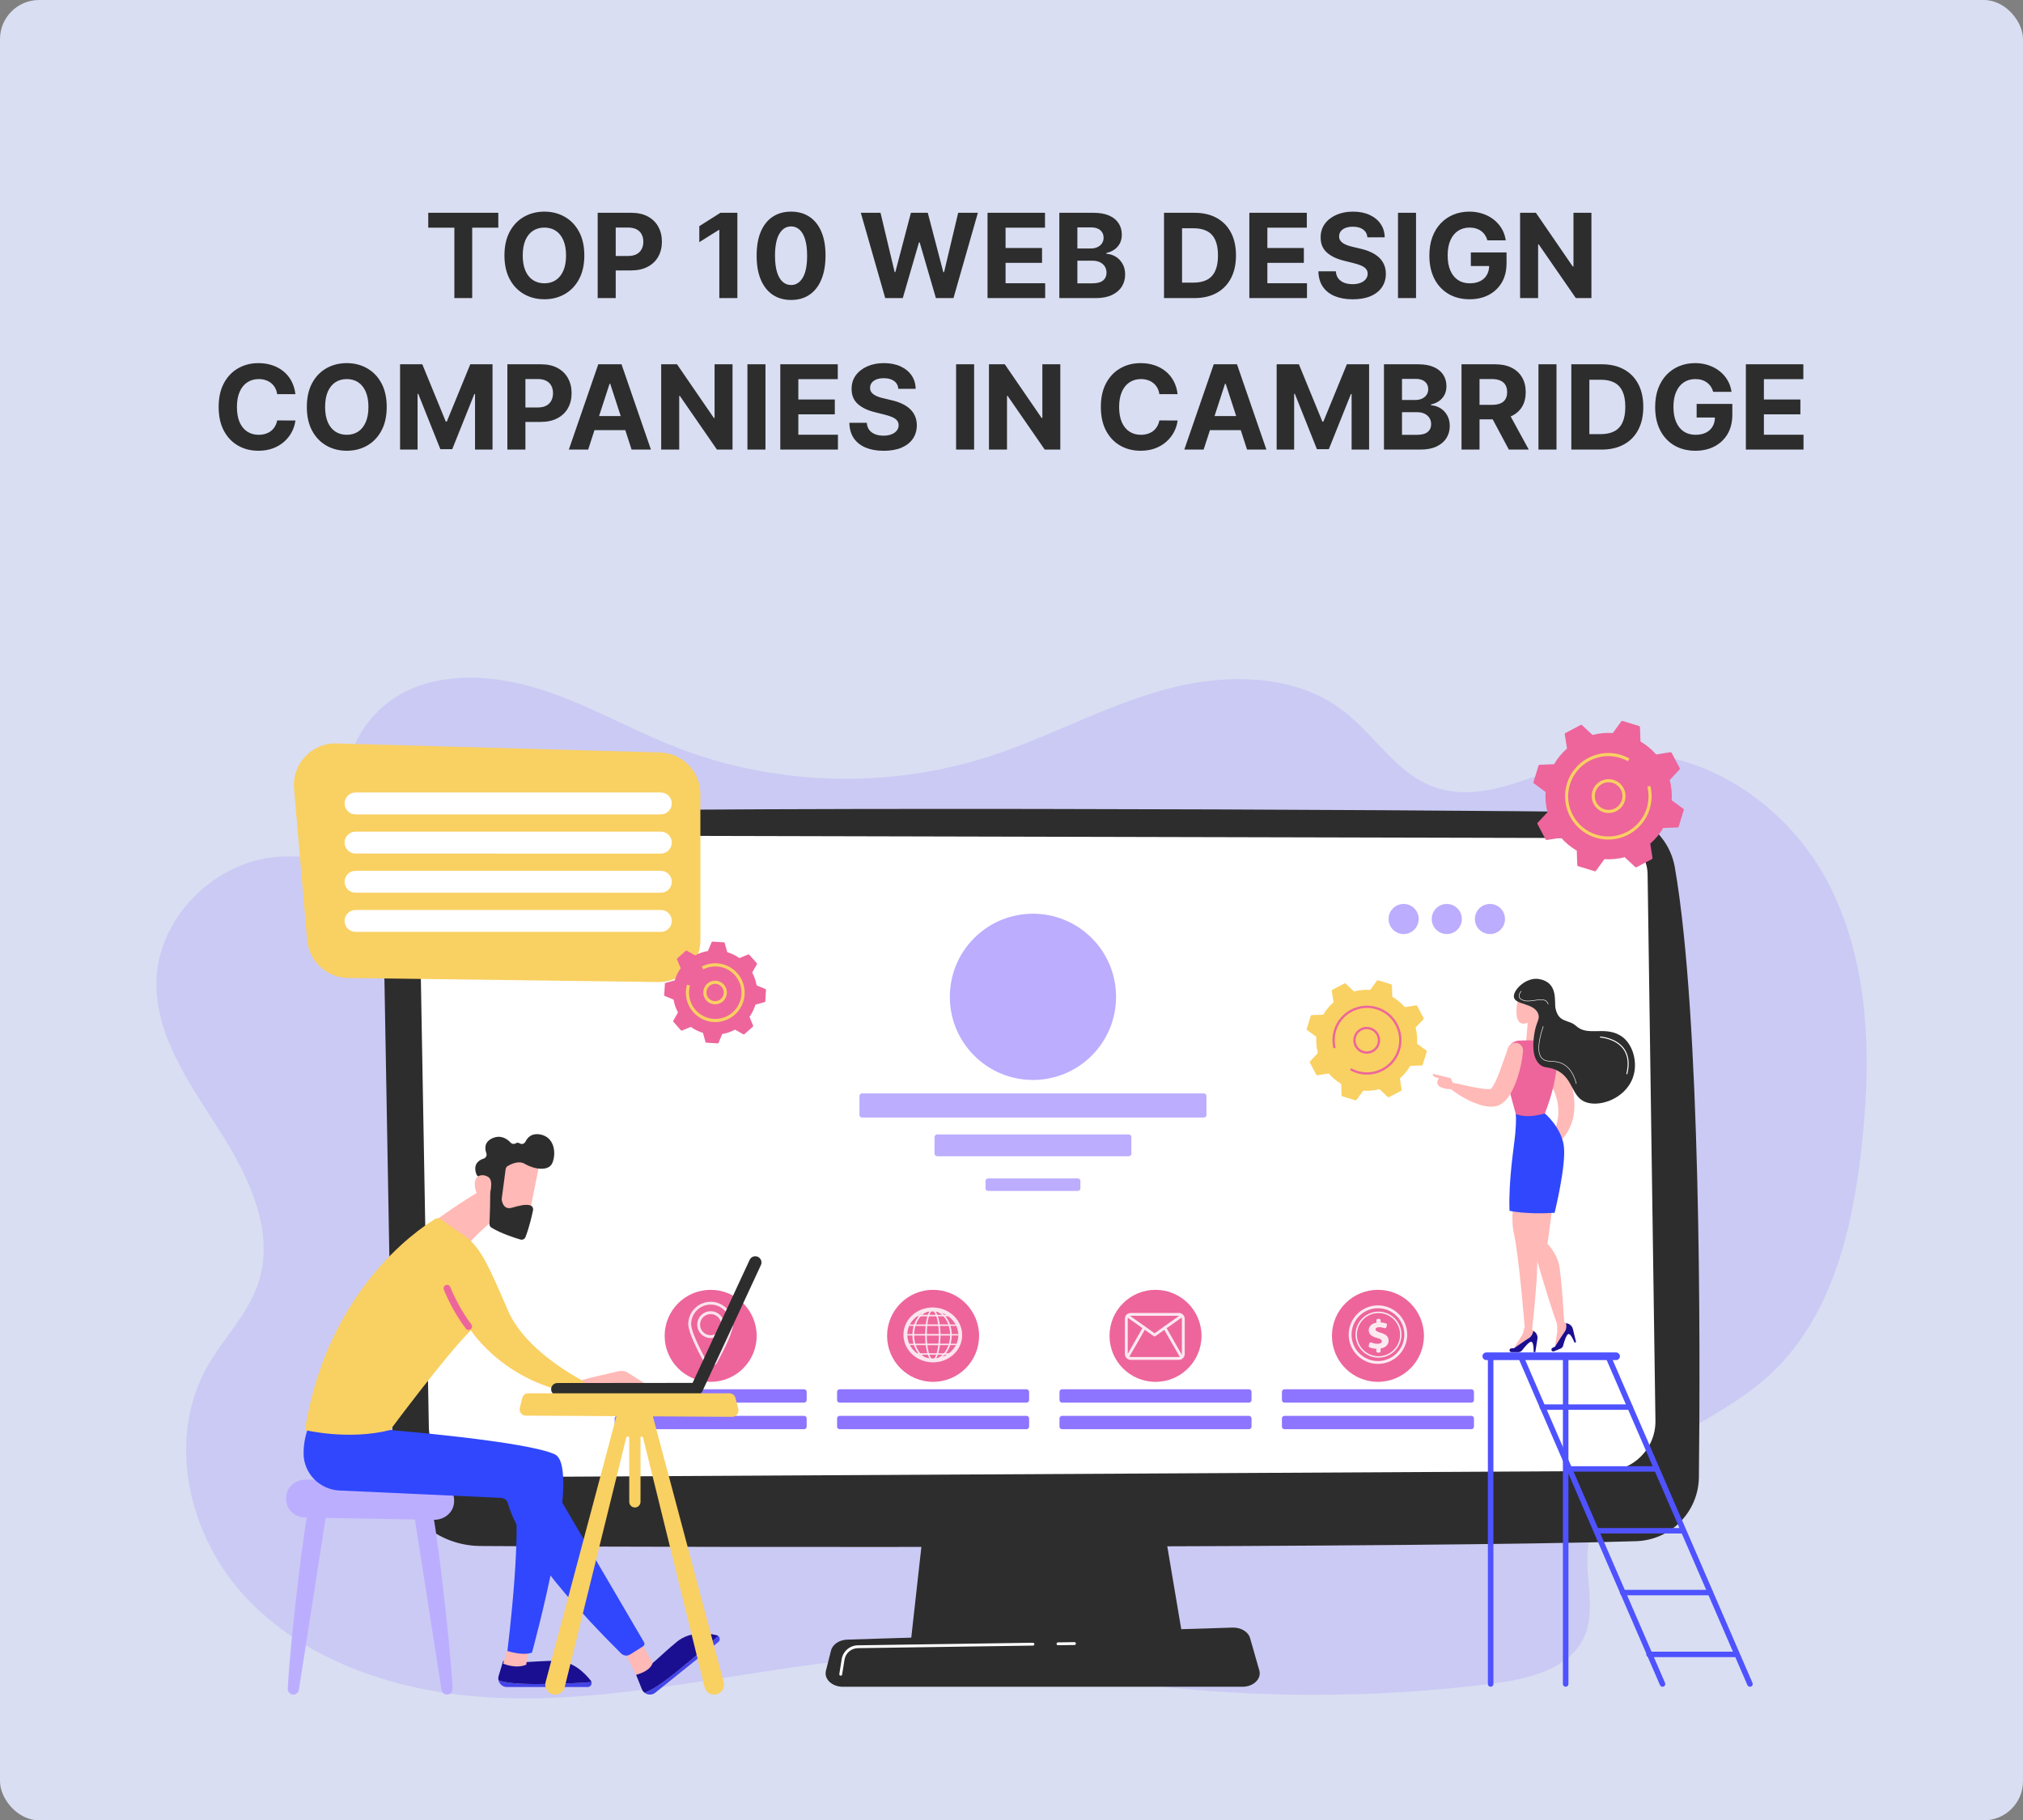 <svg width="828" height="745" viewBox="0 0 828 745" fill="none" xmlns="http://www.w3.org/2000/svg">
<rect x="0" y="0" width="828" height="745" fill="#808080" stroke="none"/>
<rect width="828" height="745" rx="16" fill="#D9DEF2"/>
<path d="M175.283 93.176V87.091H203.953V93.176H193.266V122H185.97V93.176H175.283ZM239.161 104.545C239.161 108.352 238.439 111.591 236.996 114.261C235.564 116.932 233.609 118.972 231.132 120.381C228.666 121.778 225.893 122.477 222.814 122.477C219.712 122.477 216.928 121.773 214.462 120.364C211.996 118.955 210.047 116.915 208.615 114.244C207.183 111.574 206.467 108.341 206.467 104.545C206.467 100.739 207.183 97.5 208.615 94.829C210.047 92.159 211.996 90.125 214.462 88.727C216.928 87.318 219.712 86.614 222.814 86.614C225.893 86.614 228.666 87.318 231.132 88.727C233.609 90.125 235.564 92.159 236.996 94.829C238.439 97.5 239.161 100.739 239.161 104.545ZM231.678 104.545C231.678 102.08 231.308 100 230.57 98.307C229.842 96.614 228.814 95.329 227.484 94.454C226.155 93.579 224.598 93.142 222.814 93.142C221.03 93.142 219.473 93.579 218.143 94.454C216.814 95.329 215.78 96.614 215.041 98.307C214.314 100 213.95 102.08 213.95 104.545C213.95 107.011 214.314 109.091 215.041 110.784C215.78 112.477 216.814 113.761 218.143 114.636C219.473 115.511 221.03 115.949 222.814 115.949C224.598 115.949 226.155 115.511 227.484 114.636C228.814 113.761 229.842 112.477 230.57 110.784C231.308 109.091 231.678 107.011 231.678 104.545ZM244.628 122V87.091H258.401C261.048 87.091 263.304 87.597 265.168 88.608C267.031 89.608 268.452 91 269.429 92.784C270.418 94.557 270.912 96.602 270.912 98.921C270.912 101.239 270.412 103.284 269.412 105.057C268.412 106.83 266.963 108.21 265.065 109.199C263.179 110.187 260.895 110.682 258.213 110.682H249.435V104.767H257.02C258.44 104.767 259.611 104.523 260.531 104.034C261.463 103.534 262.156 102.847 262.611 101.972C263.077 101.085 263.31 100.068 263.31 98.921C263.31 97.761 263.077 96.75 262.611 95.886C262.156 95.011 261.463 94.335 260.531 93.858C259.599 93.369 258.418 93.125 256.986 93.125H252.009V122H244.628ZM301.798 87.091V122H294.418V94.097H294.213L286.219 99.108V92.562L294.861 87.091H301.798ZM323.783 122.767C320.851 122.756 318.328 122.034 316.214 120.602C314.112 119.17 312.493 117.097 311.357 114.381C310.232 111.665 309.675 108.398 309.686 104.58C309.686 100.773 310.249 97.528 311.374 94.847C312.51 92.165 314.129 90.125 316.232 88.727C318.345 87.318 320.862 86.614 323.783 86.614C326.703 86.614 329.214 87.318 331.317 88.727C333.43 90.136 335.055 92.182 336.192 94.864C337.328 97.534 337.891 100.773 337.879 104.58C337.879 108.409 337.311 111.682 336.175 114.398C335.05 117.114 333.436 119.187 331.334 120.619C329.232 122.051 326.714 122.767 323.783 122.767ZM323.783 116.648C325.783 116.648 327.379 115.642 328.572 113.631C329.766 111.619 330.357 108.602 330.345 104.58C330.345 101.932 330.072 99.727 329.527 97.966C328.993 96.204 328.232 94.881 327.243 93.994C326.266 93.108 325.112 92.665 323.783 92.665C321.794 92.665 320.203 93.659 319.01 95.648C317.817 97.636 317.214 100.614 317.203 104.58C317.203 107.261 317.47 109.5 318.004 111.295C318.55 113.08 319.317 114.42 320.305 115.318C321.294 116.205 322.453 116.648 323.783 116.648ZM362.314 122L352.325 87.091H360.388L366.166 111.347H366.456L372.831 87.091H379.734L386.092 111.398H386.399L392.178 87.091H400.24L390.251 122H383.058L376.411 99.176H376.138L369.507 122H362.314ZM404.19 122V87.091H427.713V93.176H411.571V101.494H426.503V107.58H411.571V115.915H427.781V122H404.19ZM433.581 122V87.091H447.558C450.126 87.091 452.268 87.472 453.984 88.233C455.7 88.994 456.99 90.051 457.854 91.403C458.717 92.744 459.149 94.29 459.149 96.04C459.149 97.403 458.876 98.602 458.331 99.636C457.786 100.659 457.036 101.5 456.081 102.159C455.138 102.807 454.058 103.267 452.842 103.54V103.881C454.172 103.937 455.416 104.312 456.575 105.006C457.746 105.699 458.695 106.67 459.422 107.92C460.149 109.159 460.513 110.636 460.513 112.352C460.513 114.205 460.053 115.858 459.132 117.312C458.223 118.756 456.876 119.898 455.092 120.739C453.308 121.58 451.109 122 448.496 122H433.581ZM440.962 115.966H446.979C449.036 115.966 450.536 115.574 451.479 114.79C452.422 113.994 452.893 112.937 452.893 111.619C452.893 110.653 452.661 109.801 452.195 109.062C451.729 108.324 451.064 107.744 450.2 107.324C449.348 106.903 448.331 106.693 447.149 106.693H440.962V115.966ZM440.962 101.699H446.433C447.445 101.699 448.342 101.523 449.126 101.17C449.922 100.807 450.547 100.295 451.001 99.636C451.467 98.977 451.7 98.188 451.7 97.267C451.7 96.006 451.251 94.989 450.354 94.216C449.467 93.443 448.206 93.057 446.57 93.057H440.962V101.699ZM488.8 122H476.425V87.091H488.902C492.413 87.091 495.436 87.79 497.97 89.188C500.504 90.574 502.453 92.568 503.817 95.171C505.192 97.773 505.879 100.886 505.879 104.511C505.879 108.148 505.192 111.273 503.817 113.886C502.453 116.5 500.493 118.506 497.936 119.903C495.391 121.301 492.345 122 488.8 122ZM483.805 115.676H488.493C490.675 115.676 492.51 115.29 493.999 114.517C495.499 113.733 496.624 112.523 497.374 110.886C498.135 109.239 498.516 107.114 498.516 104.511C498.516 101.932 498.135 99.824 497.374 98.188C496.624 96.551 495.504 95.347 494.016 94.574C492.527 93.801 490.692 93.415 488.51 93.415H483.805V115.676ZM511.347 122V87.091H534.869V93.176H518.727V101.494H533.659V107.58H518.727V115.915H534.938V122H511.347ZM559.675 97.131C559.538 95.756 558.953 94.688 557.919 93.926C556.885 93.165 555.482 92.784 553.709 92.784C552.504 92.784 551.487 92.954 550.658 93.296C549.828 93.625 549.192 94.085 548.749 94.676C548.317 95.267 548.101 95.938 548.101 96.688C548.078 97.312 548.209 97.858 548.493 98.324C548.788 98.79 549.192 99.193 549.703 99.534C550.214 99.864 550.805 100.153 551.476 100.403C552.146 100.642 552.862 100.847 553.624 101.017L556.76 101.767C558.283 102.108 559.68 102.562 560.953 103.131C562.226 103.699 563.328 104.398 564.26 105.227C565.192 106.057 565.913 107.034 566.425 108.159C566.947 109.284 567.214 110.574 567.226 112.028C567.214 114.165 566.669 116.017 565.589 117.585C564.521 119.142 562.976 120.352 560.953 121.216C558.942 122.068 556.516 122.494 553.675 122.494C550.857 122.494 548.402 122.062 546.311 121.199C544.232 120.335 542.607 119.057 541.436 117.364C540.277 115.659 539.669 113.551 539.612 111.04H546.754C546.834 112.21 547.169 113.187 547.76 113.972C548.362 114.744 549.163 115.33 550.163 115.727C551.175 116.114 552.317 116.307 553.589 116.307C554.839 116.307 555.925 116.125 556.845 115.761C557.777 115.398 558.499 114.892 559.01 114.244C559.521 113.597 559.777 112.852 559.777 112.011C559.777 111.227 559.544 110.568 559.078 110.034C558.624 109.5 557.953 109.045 557.067 108.67C556.192 108.295 555.118 107.955 553.845 107.648L550.044 106.693C547.101 105.977 544.777 104.858 543.072 103.335C541.368 101.812 540.521 99.761 540.533 97.182C540.521 95.068 541.084 93.222 542.22 91.642C543.368 90.062 544.942 88.829 546.942 87.943C548.942 87.057 551.214 86.614 553.76 86.614C556.351 86.614 558.612 87.057 560.544 87.943C562.487 88.829 563.999 90.062 565.078 91.642C566.158 93.222 566.714 95.051 566.749 97.131H559.675ZM579.571 87.091V122H572.19V87.091H579.571ZM608.791 98.375C608.553 97.546 608.217 96.812 607.786 96.176C607.354 95.528 606.825 94.983 606.2 94.54C605.587 94.085 604.882 93.739 604.087 93.5C603.303 93.261 602.433 93.142 601.479 93.142C599.695 93.142 598.126 93.585 596.774 94.472C595.433 95.358 594.388 96.648 593.638 98.341C592.888 100.023 592.513 102.08 592.513 104.511C592.513 106.943 592.882 109.011 593.621 110.716C594.359 112.42 595.405 113.722 596.757 114.619C598.109 115.506 599.706 115.949 601.547 115.949C603.217 115.949 604.643 115.653 605.825 115.062C607.018 114.46 607.928 113.614 608.553 112.523C609.189 111.432 609.507 110.142 609.507 108.653L611.007 108.875H602.007V103.318H616.615V107.716C616.615 110.784 615.967 113.42 614.672 115.625C613.376 117.818 611.592 119.511 609.32 120.705C607.047 121.886 604.445 122.477 601.513 122.477C598.24 122.477 595.365 121.756 592.888 120.312C590.411 118.858 588.479 116.795 587.092 114.125C585.717 111.443 585.03 108.261 585.03 104.58C585.03 101.75 585.439 99.227 586.257 97.011C587.087 94.784 588.246 92.898 589.734 91.352C591.223 89.807 592.956 88.631 594.933 87.824C596.911 87.017 599.053 86.614 601.359 86.614C603.337 86.614 605.178 86.903 606.882 87.483C608.587 88.051 610.098 88.858 611.416 89.903C612.746 90.949 613.831 92.193 614.672 93.636C615.513 95.068 616.053 96.648 616.291 98.375H608.791ZM651.358 87.091V122H644.983L629.795 100.028H629.54V122H622.159V87.091H628.636L643.705 109.045H644.011V87.091H651.358ZM120.906 161.312H113.44C113.303 160.347 113.025 159.489 112.604 158.739C112.184 157.977 111.644 157.33 110.985 156.795C110.326 156.261 109.565 155.852 108.701 155.568C107.849 155.284 106.923 155.142 105.923 155.142C104.116 155.142 102.542 155.591 101.201 156.489C99.86 157.375 98.82 158.67 98.082 160.375C97.343 162.068 96.974 164.125 96.974 166.545C96.974 169.034 97.343 171.125 98.082 172.818C98.832 174.511 99.877 175.79 101.218 176.653C102.559 177.517 104.11 177.949 105.871 177.949C106.86 177.949 107.775 177.818 108.616 177.557C109.468 177.295 110.224 176.915 110.883 176.415C111.542 175.903 112.087 175.284 112.519 174.557C112.962 173.83 113.269 173 113.44 172.068L120.906 172.102C120.712 173.705 120.229 175.25 119.457 176.739C118.695 178.216 117.667 179.54 116.371 180.71C115.087 181.869 113.553 182.79 111.769 183.472C109.996 184.142 107.991 184.477 105.752 184.477C102.638 184.477 99.854 183.773 97.4 182.364C94.957 180.955 93.025 178.915 91.604 176.244C90.195 173.574 89.491 170.341 89.491 166.545C89.491 162.739 90.207 159.5 91.638 156.83C93.07 154.159 95.013 152.125 97.468 150.727C99.923 149.318 102.684 148.614 105.752 148.614C107.775 148.614 109.65 148.898 111.377 149.466C113.116 150.034 114.656 150.864 115.996 151.955C117.337 153.034 118.428 154.358 119.269 155.926C120.121 157.494 120.667 159.29 120.906 161.312ZM158.278 166.545C158.278 170.352 157.556 173.591 156.113 176.261C154.681 178.932 152.727 180.972 150.249 182.381C147.783 183.778 145.011 184.477 141.931 184.477C138.829 184.477 136.045 183.773 133.579 182.364C131.113 180.955 129.164 178.915 127.732 176.244C126.3 173.574 125.585 170.341 125.585 166.545C125.585 162.739 126.3 159.5 127.732 156.83C129.164 154.159 131.113 152.125 133.579 150.727C136.045 149.318 138.829 148.614 141.931 148.614C145.011 148.614 147.783 149.318 150.249 150.727C152.727 152.125 154.681 154.159 156.113 156.83C157.556 159.5 158.278 162.739 158.278 166.545ZM150.795 166.545C150.795 164.08 150.425 162 149.687 160.307C148.96 158.614 147.931 157.33 146.602 156.455C145.272 155.58 143.715 155.142 141.931 155.142C140.147 155.142 138.59 155.58 137.261 156.455C135.931 157.33 134.897 158.614 134.158 160.307C133.431 162 133.067 164.08 133.067 166.545C133.067 169.011 133.431 171.091 134.158 172.784C134.897 174.477 135.931 175.761 137.261 176.636C138.59 177.511 140.147 177.949 141.931 177.949C143.715 177.949 145.272 177.511 146.602 176.636C147.931 175.761 148.96 174.477 149.687 172.784C150.425 171.091 150.795 169.011 150.795 166.545ZM163.745 149.091H172.847L182.461 172.545H182.87L192.484 149.091H201.586V184H194.427V161.278H194.137L185.103 183.83H180.228L171.194 161.193H170.904V184H163.745V149.091ZM207.667 184V149.091H221.44C224.087 149.091 226.343 149.597 228.207 150.608C230.07 151.608 231.491 153 232.468 154.784C233.457 156.557 233.951 158.602 233.951 160.92C233.951 163.239 233.451 165.284 232.451 167.057C231.451 168.83 230.002 170.21 228.104 171.199C226.218 172.187 223.934 172.682 221.252 172.682H212.474V166.767H220.059C221.479 166.767 222.65 166.523 223.57 166.034C224.502 165.534 225.195 164.847 225.65 163.972C226.116 163.085 226.349 162.068 226.349 160.92C226.349 159.761 226.116 158.75 225.65 157.886C225.195 157.011 224.502 156.335 223.57 155.858C222.638 155.369 221.457 155.125 220.025 155.125H215.048V184H207.667ZM240.731 184H232.822L244.873 149.091H254.384L266.418 184H258.509L249.765 157.068H249.492L240.731 184ZM240.237 170.278H258.918V176.04H240.237V170.278ZM299.819 149.091V184H293.444L278.256 162.028H278.001V184H270.62V149.091H277.097L292.165 171.045H292.472V149.091H299.819ZM313.298 149.091V184H305.917V149.091H313.298ZM319.37 184V149.091H342.893V155.176H326.751V163.494H341.683V169.58H326.751V177.915H342.961V184H319.37ZM367.698 159.131C367.562 157.756 366.977 156.687 365.942 155.926C364.908 155.165 363.505 154.784 361.732 154.784C360.528 154.784 359.511 154.955 358.681 155.295C357.852 155.625 357.215 156.085 356.772 156.676C356.34 157.267 356.124 157.938 356.124 158.688C356.102 159.312 356.232 159.858 356.516 160.324C356.812 160.79 357.215 161.193 357.727 161.534C358.238 161.864 358.829 162.153 359.499 162.403C360.17 162.642 360.886 162.847 361.647 163.017L364.783 163.767C366.306 164.108 367.704 164.562 368.977 165.131C370.249 165.699 371.352 166.398 372.283 167.227C373.215 168.057 373.937 169.034 374.448 170.159C374.971 171.284 375.238 172.574 375.249 174.028C375.238 176.165 374.692 178.017 373.613 179.585C372.545 181.142 370.999 182.352 368.977 183.216C366.965 184.068 364.539 184.494 361.698 184.494C358.88 184.494 356.425 184.062 354.335 183.199C352.255 182.335 350.63 181.057 349.46 179.364C348.3 177.659 347.692 175.551 347.636 173.04H354.778C354.857 174.21 355.192 175.187 355.783 175.972C356.386 176.744 357.187 177.33 358.187 177.727C359.198 178.114 360.34 178.307 361.613 178.307C362.863 178.307 363.948 178.125 364.869 177.761C365.8 177.398 366.522 176.892 367.033 176.244C367.545 175.597 367.8 174.852 367.8 174.011C367.8 173.227 367.567 172.568 367.102 172.034C366.647 171.5 365.977 171.045 365.09 170.67C364.215 170.295 363.141 169.955 361.869 169.648L358.067 168.693C355.124 167.977 352.8 166.858 351.096 165.335C349.391 163.812 348.545 161.761 348.556 159.182C348.545 157.068 349.107 155.222 350.244 153.642C351.391 152.062 352.965 150.83 354.965 149.943C356.965 149.057 359.238 148.614 361.783 148.614C364.374 148.614 366.636 149.057 368.567 149.943C370.511 150.83 372.022 152.062 373.102 153.642C374.181 155.222 374.738 157.051 374.772 159.131H367.698ZM398.704 149.091V184H391.323V149.091H398.704ZM433.975 149.091V184H427.6L412.413 162.028H412.157V184H404.776V149.091H411.254L426.322 171.045H426.629V149.091H433.975ZM481.984 161.312H474.518C474.381 160.347 474.103 159.489 473.683 158.739C473.262 157.977 472.722 157.33 472.063 156.795C471.404 156.261 470.643 155.852 469.779 155.568C468.927 155.284 468.001 155.142 467.001 155.142C465.194 155.142 463.62 155.591 462.279 156.489C460.938 157.375 459.898 158.67 459.16 160.375C458.421 162.068 458.052 164.125 458.052 166.545C458.052 169.034 458.421 171.125 459.16 172.818C459.91 174.511 460.955 175.79 462.296 176.653C463.637 177.517 465.188 177.949 466.95 177.949C467.938 177.949 468.853 177.818 469.694 177.557C470.546 177.295 471.302 176.915 471.961 176.415C472.62 175.903 473.165 175.284 473.597 174.557C474.04 173.83 474.347 173 474.518 172.068L481.984 172.102C481.79 173.705 481.308 175.25 480.535 176.739C479.773 178.216 478.745 179.54 477.45 180.71C476.165 181.869 474.631 182.79 472.847 183.472C471.075 184.142 469.069 184.477 466.83 184.477C463.717 184.477 460.933 183.773 458.478 182.364C456.035 180.955 454.103 178.915 452.683 176.244C451.273 173.574 450.569 170.341 450.569 166.545C450.569 162.739 451.285 159.5 452.717 156.83C454.148 154.159 456.092 152.125 458.546 150.727C461.001 149.318 463.762 148.614 466.83 148.614C468.853 148.614 470.728 148.898 472.455 149.466C474.194 150.034 475.734 150.864 477.075 151.955C478.415 153.034 479.506 154.358 480.347 155.926C481.2 157.494 481.745 159.29 481.984 161.312ZM492.637 184H484.728L496.779 149.091H506.29L518.325 184H510.415L501.671 157.068H501.398L492.637 184ZM492.143 170.278H510.825V176.04H492.143V170.278ZM522.526 149.091H531.629L541.242 172.545H541.651L551.265 149.091H560.367V184H553.208V161.278H552.918L543.884 183.83H539.009L529.975 161.193H529.685V184H522.526V149.091ZM566.448 184V149.091H580.425C582.994 149.091 585.136 149.472 586.852 150.233C588.567 150.994 589.857 152.051 590.721 153.403C591.585 154.744 592.016 156.29 592.016 158.04C592.016 159.403 591.744 160.602 591.198 161.636C590.653 162.659 589.903 163.5 588.948 164.159C588.005 164.807 586.925 165.267 585.71 165.54V165.881C587.039 165.937 588.283 166.312 589.442 167.006C590.613 167.699 591.562 168.67 592.289 169.92C593.016 171.159 593.38 172.636 593.38 174.352C593.38 176.205 592.92 177.858 591.999 179.312C591.09 180.756 589.744 181.898 587.96 182.739C586.175 183.58 583.977 184 581.363 184H566.448ZM573.829 177.966H579.846C581.903 177.966 583.403 177.574 584.346 176.79C585.289 175.994 585.761 174.937 585.761 173.619C585.761 172.653 585.528 171.801 585.062 171.062C584.596 170.324 583.931 169.744 583.067 169.324C582.215 168.903 581.198 168.693 580.016 168.693H573.829V177.966ZM573.829 163.699H579.3C580.312 163.699 581.21 163.523 581.994 163.17C582.789 162.807 583.414 162.295 583.869 161.636C584.335 160.977 584.567 160.188 584.567 159.267C584.567 158.006 584.119 156.989 583.221 156.216C582.335 155.443 581.073 155.057 579.437 155.057H573.829V163.699ZM598.183 184V149.091H611.955C614.592 149.091 616.842 149.562 618.705 150.506C620.58 151.437 622.006 152.761 622.984 154.477C623.972 156.182 624.467 158.187 624.467 160.494C624.467 162.812 623.967 164.807 622.967 166.477C621.967 168.136 620.518 169.409 618.62 170.295C616.734 171.182 614.45 171.625 611.768 171.625H602.546V165.693H610.575C611.984 165.693 613.154 165.5 614.086 165.114C615.018 164.727 615.711 164.148 616.165 163.375C616.631 162.602 616.864 161.642 616.864 160.494C616.864 159.335 616.631 158.358 616.165 157.562C615.711 156.767 615.012 156.165 614.069 155.756C613.137 155.335 611.961 155.125 610.54 155.125H605.563V184H598.183ZM617.035 168.114L625.711 184H617.563L609.075 168.114H617.035ZM637.063 149.091V184H629.683V149.091H637.063ZM655.511 184H643.136V149.091H655.613C659.124 149.091 662.147 149.79 664.681 151.188C667.215 152.574 669.164 154.568 670.528 157.17C671.903 159.773 672.59 162.886 672.59 166.511C672.59 170.148 671.903 173.273 670.528 175.886C669.164 178.5 667.204 180.506 664.647 181.903C662.102 183.301 659.056 184 655.511 184ZM650.516 177.676H655.204C657.386 177.676 659.221 177.29 660.71 176.517C662.21 175.733 663.335 174.523 664.085 172.886C664.846 171.239 665.227 169.114 665.227 166.511C665.227 163.932 664.846 161.824 664.085 160.188C663.335 158.551 662.215 157.347 660.727 156.574C659.238 155.801 657.403 155.415 655.221 155.415H650.516V177.676ZM701.205 160.375C700.967 159.545 700.631 158.812 700.2 158.176C699.768 157.528 699.239 156.983 698.614 156.54C698.001 156.085 697.296 155.739 696.501 155.5C695.717 155.261 694.847 155.142 693.893 155.142C692.109 155.142 690.54 155.585 689.188 156.472C687.847 157.358 686.802 158.648 686.052 160.341C685.302 162.023 684.927 164.08 684.927 166.511C684.927 168.943 685.296 171.011 686.035 172.716C686.773 174.42 687.819 175.722 689.171 176.619C690.523 177.506 692.12 177.949 693.961 177.949C695.631 177.949 697.058 177.653 698.239 177.062C699.433 176.46 700.342 175.614 700.967 174.523C701.603 173.432 701.921 172.142 701.921 170.653L703.421 170.875H694.421V165.318H709.029V169.716C709.029 172.784 708.381 175.42 707.086 177.625C705.79 179.818 704.006 181.511 701.734 182.705C699.461 183.886 696.859 184.477 693.927 184.477C690.654 184.477 687.779 183.756 685.302 182.312C682.825 180.858 680.893 178.795 679.506 176.125C678.131 173.443 677.444 170.261 677.444 166.58C677.444 163.75 677.853 161.227 678.671 159.011C679.501 156.784 680.66 154.898 682.148 153.352C683.637 151.807 685.37 150.631 687.347 149.824C689.325 149.017 691.467 148.614 693.773 148.614C695.751 148.614 697.592 148.903 699.296 149.483C701.001 150.051 702.512 150.858 703.83 151.903C705.16 152.949 706.245 154.193 707.086 155.636C707.927 157.068 708.467 158.648 708.705 160.375H701.205ZM714.573 184V149.091H738.096V155.176H721.954V163.494H736.886V169.58H721.954V177.915H738.164V184H714.573Z" fill="#2D2D2D"/>
<path d="M747.842 360.533C730.192 327.177 691.436 302.094 653.715 309.79C631.128 314.398 608.68 329.856 587.024 322.096C571.414 316.502 562.604 300.639 549.483 290.686C529.288 275.367 500.622 275.545 476.01 282.409C451.398 289.272 428.869 301.895 404.554 309.698C363.115 322.996 316.865 321.553 276.385 305.697C258.616 298.736 241.982 289.13 223.892 283.001C205.801 276.873 185.284 274.493 167.822 282.158C150.361 289.822 137.83 309.867 143.891 327.557C145.099 331.085 146.994 334.56 146.746 338.27C146.349 344.22 140.446 348.578 134.474 349.901C128.503 351.225 122.279 350.361 116.157 350.512C88.683 351.19 64.131 375.591 64.001 402.346C63.893 424.533 77.948 444.03 89.965 462.883C101.982 481.736 112.782 504.357 105.623 525.422C101.379 537.913 91.421 547.684 84.897 559.206C67.985 589.078 77.025 628.623 100.641 653.819C124.257 679.016 159.625 691.345 194.532 694.279C229.438 697.214 264.445 691.704 299.032 686.258C333.618 680.812 368.653 675.395 403.542 678.516L401.667 677.524C469.829 693.918 541.13 697.854 610.759 689.067C625.336 687.228 642.069 683.272 648.23 670.279C653.431 659.311 648.761 646.453 649.832 634.416C651.374 617.071 664.744 602.862 679.322 592.777C693.9 582.692 710.438 575.187 723.572 563.37C749.266 540.254 757.985 504.475 761.816 470.62C766.036 433.325 765.492 393.889 747.842 360.533Z" fill="#8E75FF" fill-opacity="0.19"/>
<path d="M382.338 586.265L372.705 672.66H484.467L469.91 586.265H382.338Z" fill="#2D2D2D"/>
<path d="M508.541 690.336H344.969C340.526 690.336 337.188 687.172 338.048 683.774L340.146 675.473C340.777 672.977 343.524 671.144 346.786 671.042L504.475 666.122C507.882 666.015 510.9 667.824 511.642 670.419L515.426 683.64C516.409 687.075 513.056 690.336 508.541 690.336Z" fill="#2D2D2D"/>
<path d="M433.023 673.34C432.705 673.34 432.446 673.085 432.441 672.766C432.436 672.445 432.693 672.181 433.014 672.176L439.771 672.077C440.073 672.076 440.357 672.329 440.362 672.65C440.366 672.972 440.11 673.236 439.789 673.241L433.031 673.34C433.028 673.34 433.026 673.34 433.023 673.34Z" fill="white"/>
<path d="M344.103 685.808C344.073 685.808 344.042 685.806 344.011 685.801C343.694 685.75 343.478 685.452 343.528 685.135L344.492 679.097C345.014 675.829 347.794 673.423 351.103 673.374L422.773 672.326C423.088 672.339 423.359 672.578 423.363 672.899C423.368 673.221 423.111 673.485 422.79 673.49L351.12 674.538C348.378 674.578 346.074 676.573 345.641 679.281L344.677 685.318C344.632 685.604 344.385 685.808 344.103 685.808Z" fill="white"/>
<path d="M156.611 359.689L160.84 597.318C161.188 616.866 177.05 632.575 196.601 632.731C283.434 633.424 587.093 633.449 669.693 630.761C683.89 630.299 695.192 618.73 695.349 604.527C695.96 549.294 696.185 416.5 685.512 355.04C683.265 342.097 672.137 332.587 659.002 332.401C586.239 331.369 264.311 329.709 181.761 333.033C167.523 333.606 156.358 345.443 156.611 359.689Z" fill="#2D2D2D"/>
<path d="M171.501 358.267L175.519 584.031C175.722 595.444 185.049 604.581 196.464 604.549L657.292 602.042C668.609 602.01 677.721 592.742 677.562 581.426L674.351 357.665C674.237 349.574 667.673 343.059 659.581 343.007L187.713 341.871C178.663 341.812 171.34 349.218 171.501 358.267Z" fill="white"/>
<path opacity="0.59" d="M446.833 432.028C460.119 418.743 460.119 397.203 446.833 383.917C433.548 370.632 412.008 370.632 398.723 383.917C385.438 397.203 385.438 418.743 398.723 432.028C412.008 445.313 433.548 445.313 446.833 432.028Z" fill="#8E75FF"/>
<path opacity="0.59" d="M492.732 457.376H352.832C352.245 457.376 351.77 456.9 351.77 456.314V448.562C351.77 447.975 352.245 447.499 352.832 447.499H492.732C493.318 447.499 493.794 447.975 493.794 448.562V456.313C493.794 456.9 493.318 457.376 492.732 457.376Z" fill="#8E75FF"/>
<path opacity="0.59" d="M461.995 473.21H383.569C382.982 473.21 382.506 472.734 382.506 472.147V465.357C382.506 464.77 382.982 464.294 383.569 464.294H461.995C462.582 464.294 463.057 464.77 463.057 465.357V472.147C463.057 472.734 462.582 473.21 461.995 473.21Z" fill="#8E75FF"/>
<path opacity="0.59" d="M441.142 487.41H404.421C403.834 487.41 403.359 486.934 403.359 486.347V483.359C403.359 482.773 403.834 482.297 404.421 482.297H441.142C441.728 482.297 442.204 482.773 442.204 483.359V486.347C442.204 486.934 441.728 487.41 441.142 487.41Z" fill="#8E75FF"/>
<path d="M290.87 565.543C301.268 565.543 309.697 557.113 309.697 546.715C309.697 536.317 301.268 527.888 290.87 527.888C280.472 527.888 272.042 536.317 272.042 546.715C272.042 557.113 280.472 565.543 290.87 565.543Z" fill="#ED659B"/>
<path d="M329.107 574.057H252.631C252.045 574.057 251.569 573.581 251.569 572.994V569.653C251.569 569.067 252.045 568.591 252.631 568.591H329.107C329.694 568.591 330.17 569.067 330.17 569.653V572.994C330.17 573.581 329.694 574.057 329.107 574.057Z" fill="#8E75FF"/>
<path d="M329.107 584.926H252.631C252.045 584.926 251.569 584.45 251.569 583.863V580.523C251.569 579.936 252.045 579.46 252.631 579.46H329.107C329.694 579.46 330.17 579.936 330.17 580.523V583.863C330.17 584.45 329.694 584.926 329.107 584.926Z" fill="#8E75FF"/>
<path d="M381.907 565.543C392.305 565.543 400.734 557.113 400.734 546.715C400.734 536.317 392.305 527.888 381.907 527.888C371.508 527.888 363.079 536.317 363.079 546.715C363.079 557.113 371.508 565.543 381.907 565.543Z" fill="#ED659B"/>
<path d="M420.145 574.057H343.669C343.082 574.057 342.606 573.581 342.606 572.994V569.653C342.606 569.067 343.082 568.591 343.669 568.591H420.145C420.731 568.591 421.207 569.067 421.207 569.653V572.994C421.207 573.581 420.731 574.057 420.145 574.057Z" fill="#8E75FF"/>
<path d="M420.145 584.926H343.669C343.082 584.926 342.606 584.45 342.606 583.863V580.523C342.606 579.936 343.082 579.46 343.669 579.46H420.145C420.731 579.46 421.207 579.936 421.207 580.523V583.863C421.207 584.45 420.731 584.926 420.145 584.926Z" fill="#8E75FF"/>
<path d="M472.944 565.543C483.342 565.543 491.771 557.113 491.771 546.715C491.771 536.317 483.342 527.888 472.944 527.888C462.546 527.888 454.116 536.317 454.116 546.715C454.116 557.113 462.546 565.543 472.944 565.543Z" fill="#ED659B"/>
<path d="M511.182 574.057H434.706C434.119 574.057 433.643 573.581 433.643 572.994V569.653C433.643 569.067 434.119 568.591 434.706 568.591H511.182C511.768 568.591 512.244 569.067 512.244 569.653V572.994C512.244 573.581 511.768 574.057 511.182 574.057Z" fill="#8E75FF"/>
<path d="M511.182 584.926H434.706C434.119 584.926 433.643 584.45 433.643 583.863V580.523C433.643 579.936 434.119 579.46 434.706 579.46H511.182C511.768 579.46 512.244 579.936 512.244 580.523V583.863C512.244 584.45 511.768 584.926 511.182 584.926Z" fill="#8E75FF"/>
<path d="M563.981 565.543C574.379 565.543 582.809 557.113 582.809 546.715C582.809 536.317 574.379 527.888 563.981 527.888C553.583 527.888 545.154 536.317 545.154 546.715C545.154 557.113 553.583 565.543 563.981 565.543Z" fill="#ED659B"/>
<path d="M602.219 574.057H525.743C525.156 574.057 524.68 573.581 524.68 572.994V569.653C524.68 569.067 525.156 568.591 525.743 568.591H602.219C602.805 568.591 603.281 569.067 603.281 569.653V572.994C603.281 573.581 602.805 574.057 602.219 574.057Z" fill="#8E75FF"/>
<path d="M602.219 584.926H525.743C525.156 584.926 524.68 584.45 524.68 583.863V580.523C524.68 579.936 525.156 579.46 525.743 579.46H602.219C602.805 579.46 603.281 579.936 603.281 580.523V583.863C603.281 584.45 602.805 584.926 602.219 584.926Z" fill="#8E75FF"/>
<g opacity="0.82">
<path d="M290.869 559.22C289.741 559.22 288.744 558.63 288.202 557.641C285.238 552.235 281.705 545.121 281.705 541.932C281.705 536.879 285.816 532.768 290.869 532.768C295.922 532.768 300.033 536.879 300.033 541.932C300.033 545.12 296.5 552.234 293.536 557.641C292.994 558.63 291.997 559.22 290.869 559.22ZM290.869 533.932C286.458 533.932 282.869 537.521 282.869 541.932C282.869 544.228 285.125 549.608 289.223 557.081C289.558 557.692 290.173 558.056 290.869 558.056H290.869C291.565 558.056 292.181 557.692 292.516 557.081C296.613 549.608 298.869 544.227 298.869 541.932C298.869 537.521 295.28 533.932 290.869 533.932Z" fill="white"/>
<path d="M290.869 547.629C287.841 547.629 285.378 545.166 285.378 542.138C285.378 539.11 287.841 536.646 290.869 536.646C293.897 536.646 296.36 539.11 296.36 542.138C296.36 545.166 293.897 547.629 290.869 547.629ZM290.869 537.81C288.483 537.81 286.541 539.751 286.541 542.138C286.541 544.524 288.483 546.465 290.869 546.465C293.255 546.465 295.197 544.524 295.197 542.138C295.197 539.751 293.255 537.81 290.869 537.81Z" fill="white"/>
</g>
<g opacity="0.85">
<path d="M482.517 556.537H462.794C461.483 556.537 460.415 555.47 460.415 554.158V539.735C460.415 538.423 461.482 537.355 462.794 537.355H482.517C483.829 537.355 484.897 538.423 484.897 539.735V554.158C484.896 555.47 483.829 556.537 482.517 556.537ZM462.794 538.519C462.124 538.519 461.579 539.065 461.579 539.735V554.158C461.579 554.828 462.124 555.373 462.794 555.373H482.517C483.187 555.373 483.733 554.828 483.733 554.158V539.735C483.733 539.065 483.187 538.519 482.517 538.519H462.794Z" fill="white"/>
<path d="M472.569 546.964C472.452 546.964 472.334 546.928 472.233 546.856L461.181 539.019C460.919 538.833 460.857 538.47 461.043 538.207C461.228 537.945 461.591 537.883 461.854 538.069L472.569 545.668L483.147 538.155C483.409 537.969 483.772 538.031 483.958 538.292C484.144 538.554 484.083 538.918 483.821 539.104L472.906 546.856C472.806 546.928 472.688 546.964 472.569 546.964Z" fill="white"/>
<path d="M461.61 555.923L461.437 554.772L461.518 555.348L461.033 555.027C461.235 554.706 466.029 546.316 467.859 543.11C468.019 542.832 468.375 542.735 468.653 542.893C468.932 543.053 469.029 543.408 468.87 543.687L465.457 549.661C461.902 555.876 461.902 555.876 461.61 555.923Z" fill="white"/>
<path d="M483.463 555.923C483.171 555.876 483.171 555.876 479.617 549.661L476.204 543.687C476.045 543.408 476.142 543.053 476.421 542.893C476.7 542.735 477.056 542.832 477.215 543.11C479.045 546.316 483.839 554.706 484.041 555.027L483.556 555.348L483.463 555.923Z" fill="white"/>
</g>
<g opacity="0.83">
<path d="M381.887 557.573C381.695 557.573 381.502 557.569 381.308 557.56C374.689 557.268 369.524 551.998 369.794 545.812C369.926 542.803 371.305 540.034 373.679 538.013C376.036 536.006 379.097 534.98 382.29 535.12C388.91 535.412 394.075 540.682 393.804 546.868V546.869C393.673 549.877 392.293 552.646 389.92 554.667C387.705 556.552 384.872 557.573 381.887 557.573ZM381.712 536.691C379.103 536.691 376.632 537.579 374.706 539.219C372.671 540.951 371.488 543.317 371.377 545.881C371.144 551.195 375.631 555.725 381.378 555.978C384.172 556.099 386.842 555.208 388.893 553.461C390.928 551.729 392.111 549.363 392.223 546.799C392.455 541.485 387.968 536.955 382.221 536.702C382.051 536.695 381.881 536.691 381.712 536.691Z" fill="white"/>
<path d="M384.667 546.391C384.664 548.232 384.538 550.077 384.215 551.892C384.133 552.346 384.038 552.797 383.925 553.244C383.812 553.691 383.681 554.133 383.521 554.566C383.359 554.998 383.171 555.424 382.917 555.813C382.789 556.006 382.643 556.191 382.464 556.344C382.374 556.419 382.276 556.486 382.168 556.535C382.06 556.584 381.942 556.615 381.822 556.617C381.702 556.621 381.582 556.597 381.472 556.553C381.361 556.508 381.26 556.444 381.169 556.371C380.985 556.224 380.836 556.041 380.706 555.849C380.447 555.463 380.257 555.038 380.093 554.607C379.931 554.175 379.799 553.732 379.684 553.286C379.57 552.839 379.474 552.388 379.392 551.934C379.227 551.028 379.115 550.112 379.039 549.194C378.964 548.276 378.926 547.355 378.921 546.434C378.919 545.974 378.932 545.513 378.948 545.053C378.965 544.593 378.99 544.133 379.024 543.674C379.092 542.755 379.193 541.839 379.344 540.93C379.42 540.476 379.508 540.023 379.613 539.575C379.72 539.127 379.843 538.682 379.996 538.247C380.073 538.03 380.158 537.815 380.254 537.605C380.35 537.395 380.457 537.19 380.583 536.996C380.709 536.803 380.855 536.618 381.035 536.47C381.126 536.397 381.226 536.334 381.335 536.29C381.443 536.247 381.562 536.225 381.679 536.229C381.796 536.232 381.912 536.262 382.019 536.309C382.126 536.356 382.224 536.421 382.315 536.494C382.495 536.641 382.644 536.821 382.777 537.01C383.04 537.391 383.239 537.811 383.411 538.238C383.582 538.666 383.723 539.106 383.846 539.55C383.968 539.994 384.072 540.443 384.161 540.895C384.517 542.704 384.661 544.549 384.667 546.391ZM384.531 546.391C384.533 545.473 384.498 544.556 384.422 543.642C384.347 542.727 384.234 541.816 384.064 540.914C383.98 540.464 383.882 540.015 383.765 539.572C383.647 539.129 383.512 538.691 383.347 538.264C383.181 537.838 382.988 537.419 382.733 537.041C382.604 536.854 382.459 536.675 382.285 536.53C382.199 536.458 382.104 536.395 382.002 536.348C381.9 536.302 381.79 536.272 381.678 536.269C381.567 536.265 381.455 536.288 381.352 536.331C381.248 536.373 381.153 536.435 381.066 536.507C380.893 536.652 380.752 536.834 380.63 537.025C380.508 537.218 380.404 537.421 380.311 537.631C380.218 537.839 380.137 538.054 380.063 538.27C379.916 538.704 379.798 539.147 379.697 539.594C379.596 540.041 379.513 540.492 379.443 540.946C379.303 541.853 379.212 542.767 379.154 543.682C379.096 544.598 379.076 545.516 379.077 546.434C379.075 547.351 379.106 548.269 379.173 549.184C379.242 550.099 379.347 551.011 379.504 551.914C379.583 552.366 379.674 552.815 379.784 553.26C379.894 553.705 380.023 554.145 380.18 554.574C380.338 555.002 380.523 555.424 380.774 555.803C380.9 555.991 381.043 556.17 381.216 556.311C381.303 556.381 381.397 556.442 381.499 556.484C381.601 556.525 381.71 556.549 381.82 556.545C381.929 556.542 382.037 556.513 382.137 556.467C382.237 556.42 382.33 556.357 382.414 556.284C382.584 556.138 382.725 555.957 382.848 555.768C383.094 555.385 383.276 554.963 383.433 554.534C383.588 554.104 383.715 553.663 383.824 553.219C383.933 552.774 384.023 552.324 384.101 551.872C384.257 550.969 384.361 550.056 384.43 549.141C384.499 548.226 384.531 547.309 384.531 546.391Z" fill="white"/>
<path d="M381.795 556.886C381.655 556.886 381.508 556.857 381.372 556.802C381.246 556.751 381.124 556.679 381.002 556.582C380.818 556.434 380.654 556.25 380.485 556.001C380.249 555.649 380.046 555.237 379.843 554.702C379.69 554.295 379.554 553.853 379.425 553.353C379.315 552.922 379.218 552.474 379.129 551.983C378.971 551.114 378.854 550.209 378.773 549.217C378.699 548.315 378.659 547.38 378.654 546.436C378.652 545.943 378.666 545.456 378.681 545.044C378.699 544.576 378.725 544.109 378.758 543.655C378.832 542.657 378.937 541.752 379.081 540.887C379.163 540.394 379.252 539.945 379.354 539.513C379.474 539.01 379.601 538.566 379.745 538.158C379.833 537.912 379.92 537.695 380.012 537.494C380.124 537.249 380.238 537.039 380.36 536.85C380.525 536.597 380.687 536.411 380.868 536.263C380.989 536.165 381.113 536.091 381.238 536.041C381.381 535.984 381.538 535.956 381.69 535.962C381.835 535.966 381.983 536 382.128 536.064C382.249 536.118 382.365 536.19 382.483 536.286C382.664 536.434 382.827 536.614 382.996 536.857C383.237 537.204 383.447 537.611 383.66 538.138C383.822 538.545 383.967 538.983 384.104 539.479C384.223 539.911 384.328 540.358 384.424 540.844C384.762 542.562 384.928 544.376 384.934 546.391V546.392C384.931 548.419 384.782 550.234 384.478 551.94C384.39 552.431 384.294 552.879 384.184 553.311C384.058 553.811 383.922 554.253 383.771 554.661C383.571 555.197 383.37 555.61 383.141 555.961C382.974 556.212 382.814 556.399 382.637 556.549C382.518 556.649 382.401 556.725 382.278 556.781C382.128 556.848 381.976 556.884 381.826 556.886C381.816 556.885 381.805 556.886 381.795 556.886ZM381.656 536.537C381.589 536.537 381.52 536.551 381.453 536.579C381.382 536.608 381.309 536.653 381.236 536.714C381.104 536.824 380.983 536.969 380.854 537.17C380.75 537.335 380.651 537.522 380.555 537.74C380.472 537.926 380.394 538.127 380.315 538.358C380.183 538.746 380.066 539.17 379.957 539.654C379.863 540.073 379.781 540.509 379.707 540.988C379.575 541.836 379.482 542.723 379.421 543.699C379.367 544.534 379.342 545.428 379.344 546.434C379.342 547.361 379.374 548.279 379.439 549.164C379.512 550.135 379.619 551.02 379.767 551.869C379.849 552.344 379.94 552.778 380.043 553.196C380.162 553.676 380.289 554.097 380.43 554.482C380.611 554.972 380.791 555.345 380.996 555.656C381.127 555.853 381.251 555.995 381.384 556.104C381.457 556.163 381.53 556.208 381.599 556.236C381.673 556.266 381.742 556.277 381.81 556.278C381.88 556.276 381.951 556.258 382.025 556.224C382.095 556.191 382.167 556.143 382.24 556.081C382.371 555.968 382.492 555.822 382.623 555.621C382.824 555.31 383.001 554.935 383.181 554.442C383.32 554.056 383.445 553.635 383.563 553.155C383.665 552.739 383.754 552.304 383.837 551.827C383.982 550.985 384.088 550.1 384.162 549.121C384.229 548.239 384.263 547.321 384.263 546.392V546.391C384.264 545.465 384.228 544.548 384.154 543.664C384.075 542.691 383.959 541.809 383.801 540.964C383.713 540.494 383.616 540.061 383.506 539.641C383.38 539.166 383.246 538.747 383.097 538.361C382.908 537.876 382.721 537.504 382.511 537.193C382.376 536.995 382.249 536.85 382.114 536.738C382.039 536.675 381.963 536.627 381.89 536.593C381.814 536.559 381.74 536.54 381.67 536.538C381.666 536.537 381.661 536.537 381.656 536.537Z" fill="white"/>
<path d="M389.293 546.391C389.287 547.576 389.135 548.763 388.819 549.906C388.498 551.047 388.013 552.144 387.354 553.129C387.025 553.622 386.652 554.085 386.235 554.505C385.819 554.925 385.358 555.302 384.858 555.618C384.357 555.933 383.816 556.185 383.251 556.356C382.685 556.527 382.095 556.617 381.503 556.617C380.912 556.617 380.322 556.528 379.756 556.357C379.19 556.187 378.649 555.935 378.147 555.621C377.647 555.305 377.185 554.929 376.768 554.509C376.351 554.089 375.977 553.625 375.647 553.133C374.987 552.148 374.501 551.05 374.178 549.908C374.019 549.336 373.901 548.753 373.822 548.165C373.745 547.577 373.705 546.984 373.703 546.39C373.706 545.797 373.745 545.204 373.824 544.616C373.902 544.028 374.021 543.445 374.18 542.873C374.504 541.732 374.991 540.635 375.651 539.65C375.981 539.159 376.355 538.696 376.773 538.277C377.19 537.857 377.651 537.481 378.152 537.166C378.653 536.853 379.193 536.603 379.759 536.433C380.324 536.261 380.913 536.172 381.504 536.172C382.094 536.173 382.683 536.263 383.248 536.434C383.813 536.605 384.353 536.855 384.854 537.169C385.354 537.484 385.814 537.861 386.231 538.281C386.647 538.7 387.02 539.163 387.35 539.655C388.009 540.639 388.494 541.736 388.817 542.876C389.134 544.019 389.286 545.205 389.293 546.391ZM389.138 546.391C389.136 545.218 388.991 544.045 388.683 542.914C388.373 541.784 387.906 540.693 387.264 539.712C386.943 539.222 386.579 538.76 386.171 538.34C385.762 537.921 385.311 537.542 384.818 537.227C384.324 536.913 383.79 536.661 383.231 536.491C382.672 536.32 382.088 536.23 381.504 536.228C380.919 536.23 380.335 536.321 379.777 536.492C379.218 536.663 378.685 536.916 378.191 537.23C377.698 537.545 377.248 537.924 376.84 538.344C376.433 538.764 376.069 539.226 375.749 539.716C375.108 540.696 374.642 541.787 374.334 542.916C374.18 543.481 374.069 544.057 373.994 544.638C373.918 545.219 373.881 545.804 373.88 546.39C373.881 546.976 373.919 547.562 373.995 548.143C374.071 548.723 374.182 549.299 374.336 549.865C374.645 550.993 375.111 552.083 375.753 553.063C376.073 553.552 376.437 554.013 376.844 554.433C377.252 554.852 377.702 555.231 378.195 555.546C378.688 555.858 379.221 556.11 379.779 556.28C380.337 556.452 380.919 556.542 381.504 556.545C382.087 556.543 382.67 556.453 383.228 556.282C383.787 556.111 384.32 555.861 384.814 555.548C385.307 555.234 385.758 554.855 386.166 554.437C386.574 554.017 386.939 553.556 387.26 553.066C387.902 552.086 388.37 550.996 388.681 549.867C388.989 548.736 389.135 547.563 389.138 546.391Z" fill="white"/>
<path d="M381.504 556.886C380.889 556.886 380.275 556.794 379.679 556.614C379.102 556.441 378.539 556.183 378.006 555.848C377.501 555.53 377.021 555.143 376.579 554.698C376.161 554.278 375.773 553.802 375.425 553.283C374.77 552.305 374.264 551.194 373.921 549.982C373.76 549.403 373.638 548.804 373.557 548.201C373.479 547.61 373.438 547.001 373.435 546.392C373.439 545.778 373.48 545.17 373.559 544.58C373.639 543.976 373.762 543.377 373.923 542.801C374.267 541.588 374.774 540.478 375.43 539.501C375.777 538.983 376.165 538.507 376.583 538.087C377.027 537.641 377.507 537.255 378.01 536.939C378.54 536.607 379.102 536.35 379.682 536.176C380.276 535.996 380.889 535.904 381.503 535.903C382.118 535.904 382.731 535.996 383.325 536.177C383.904 536.352 384.466 536.609 384.995 536.941C385.498 537.258 385.977 537.645 386.42 538.091C386.838 538.511 387.225 538.987 387.571 539.504C388.226 540.482 388.732 541.592 389.074 542.802C389.389 543.94 389.553 545.146 389.561 546.388V546.392C389.554 547.633 389.391 548.84 389.076 549.977C388.735 551.189 388.23 552.3 387.576 553.278C387.229 553.797 386.841 554.274 386.424 554.694C385.982 555.14 385.503 555.527 385 555.845C384.467 556.18 383.904 556.438 383.327 556.613C382.732 556.793 382.119 556.885 381.504 556.886ZM381.502 536.496C380.949 536.499 380.393 536.583 379.854 536.748C379.333 536.908 378.821 537.146 378.334 537.456C377.882 537.745 377.443 538.107 377.031 538.531C376.647 538.927 376.29 539.375 375.971 539.863C375.37 540.783 374.906 541.834 374.591 542.987C374.447 543.52 374.335 544.087 374.258 544.673C374.185 545.234 374.148 545.812 374.146 546.391C374.148 546.97 374.186 547.548 374.259 548.108C374.336 548.693 374.448 549.26 374.593 549.794C374.909 550.946 375.374 551.996 375.976 552.915C376.294 553.403 376.651 553.85 377.035 554.246C377.448 554.669 377.886 555.031 378.338 555.319C378.822 555.626 379.333 555.863 379.857 556.024C380.395 556.189 380.949 556.274 381.504 556.277C382.058 556.275 382.612 556.19 383.149 556.025C383.674 555.865 384.185 555.628 384.671 555.321C385.122 555.034 385.561 554.673 385.975 554.249C386.359 553.854 386.716 553.406 387.036 552.919C387.639 552 388.105 550.949 388.422 549.796C388.717 548.717 388.868 547.571 388.87 546.391C388.868 545.211 388.718 544.065 388.424 542.984C388.108 541.831 387.643 540.779 387.04 539.859C386.721 539.372 386.364 538.924 385.979 538.528C385.567 538.105 385.128 537.743 384.674 537.453C384.186 537.144 383.674 536.906 383.153 536.747C382.614 536.582 382.058 536.498 381.502 536.496Z" fill="white"/>
<path d="M372.413 542.344L374.752 542.325L377.092 542.314L381.771 542.306L386.449 542.315L388.789 542.327L391.128 542.347C391.132 542.347 391.135 542.351 391.135 542.354C391.135 542.354 391.132 542.361 391.128 542.361L388.789 542.382L386.449 542.393L381.771 542.403L377.092 542.394L374.752 542.384L372.413 542.365C372.407 542.365 372.403 542.36 372.403 542.36C372.402 542.348 372.407 542.344 372.413 542.344Z" fill="white"/>
<path d="M381.771 542.671L374.751 542.652L372.299 542.632L372.135 542.468V542.348L372.141 542.086L372.41 542.076L377.09 542.046L381.77 542.037L388.79 542.059L391.396 542.081L391.402 542.622L391.128 542.629L386.451 542.662L381.771 542.671Z" fill="white"/>
<path d="M375.127 538.412C375.681 538.403 376.234 538.399 376.788 538.392L378.449 538.382C379.003 538.377 379.556 538.378 380.11 538.376L381.771 538.373L385.093 538.383L386.754 538.394C387.307 538.402 387.861 538.406 388.415 538.415C388.418 538.415 388.421 538.418 388.421 538.418C388.421 538.426 388.418 538.429 388.415 538.429C387.861 538.438 387.307 538.442 386.754 538.449L385.093 538.461L381.771 538.471L380.11 538.467C379.556 538.466 379.003 538.466 378.449 538.462L376.788 538.451C376.234 538.445 375.681 538.441 375.127 538.432C375.122 538.432 375.117 538.427 375.117 538.422C375.117 538.416 375.122 538.412 375.127 538.412Z" fill="white"/>
<path d="M381.772 538.738L379.679 538.734C379.268 538.734 378.857 538.733 378.447 538.729L376.232 538.713C375.862 538.709 375.493 538.706 375.123 538.7L374.86 538.696L374.85 538.153L375.123 538.143C375.48 538.137 375.838 538.134 376.196 538.13L378.447 538.113C378.837 538.11 379.228 538.109 379.618 538.109L381.771 538.104L387.361 538.133C387.714 538.137 388.067 538.14 388.42 538.146L388.692 538.151L388.68 538.69L388.415 538.697C388.05 538.703 387.68 538.707 387.311 538.711L385.095 538.729L381.772 538.738Z" fill="white"/>
<path d="M371.6 546.277L374.142 546.259L376.685 546.248L381.77 546.239L386.856 546.249L389.398 546.261L391.941 546.281C391.945 546.281 391.948 546.284 391.948 546.288C391.948 546.288 391.945 546.295 391.941 546.295L389.398 546.316L386.856 546.327L381.77 546.337L376.685 546.328L374.142 546.317L371.6 546.299C371.594 546.299 371.589 546.294 371.589 546.288C371.589 546.282 371.594 546.277 371.6 546.277Z" fill="white"/>
<path d="M381.771 546.605L374.141 546.586L371.333 546.565L371.322 546.02L371.598 546.01L376.684 545.98L381.77 545.972L389.4 545.993L392.056 546.014L392.217 546.179L392.207 546.557L391.941 546.564L386.857 546.596L381.771 546.605Z" fill="white"/>
<path d="M372.412 550.21L374.752 550.192L377.091 550.181L381.77 550.172L386.449 550.182L388.789 550.193L391.128 550.214C391.132 550.214 391.135 550.217 391.135 550.217C391.135 550.225 391.132 550.228 391.128 550.228L388.789 550.248L386.449 550.26L381.77 550.27L377.091 550.261L374.752 550.25L372.412 550.231C372.407 550.231 372.402 550.227 372.402 550.221C372.402 550.215 372.407 550.21 372.412 550.21Z" fill="white"/>
<path d="M381.771 550.538L374.751 550.519L372.299 550.499L372.135 550.335V550.215L372.141 549.953L372.41 549.943L377.09 549.913L381.77 549.904L388.79 549.925L391.396 549.948L391.403 550.49L391.128 550.496L386.451 550.529L381.771 550.538Z" fill="white"/>
<path d="M388.749 554.191H375.462C375.442 554.191 375.426 554.175 375.426 554.155C375.426 554.135 375.442 554.119 375.462 554.119H388.749C388.769 554.119 388.785 554.135 388.785 554.155C388.785 554.175 388.769 554.191 388.749 554.191Z" fill="white"/>
<path d="M388.749 554.459H375.462C375.295 554.459 375.159 554.323 375.159 554.155C375.159 553.987 375.295 553.851 375.462 553.851H388.749C388.917 553.851 389.052 553.987 389.052 554.155C389.052 554.323 388.917 554.459 388.749 554.459Z" fill="white"/>
</g>
<g opacity="0.86">
<path d="M563.981 558.202C557.378 558.202 552.008 552.83 552.008 546.228C552.008 539.626 557.378 534.255 563.981 534.255C570.583 534.255 575.954 539.626 575.954 546.228C575.954 552.83 570.583 558.202 563.981 558.202ZM563.981 535.419C558.021 535.419 553.171 540.268 553.171 546.229C553.171 552.189 558.02 557.038 563.981 557.038C569.941 557.038 574.79 552.189 574.79 546.229C574.79 540.268 569.941 535.419 563.981 535.419Z" fill="white"/>
<path d="M564.216 555.643C559.025 555.643 554.802 551.419 554.802 546.228C554.802 541.038 559.025 536.814 564.216 536.814C569.406 536.814 573.629 541.038 573.629 546.228C573.629 551.419 569.406 555.643 564.216 555.643ZM564.216 537.397C559.345 537.397 555.383 541.359 555.383 546.229C555.383 551.099 559.345 555.061 564.216 555.061C569.085 555.061 573.047 551.099 573.047 546.229C573.047 541.359 569.085 537.397 564.216 537.397Z" fill="white"/>
<path d="M563.321 553.01V552.017C562.286 551.976 561.263 551.732 560.536 551.414C560.276 551.3 560.144 551.009 560.218 550.735L560.47 549.811C560.563 549.472 560.932 549.296 561.256 549.432C561.977 549.734 562.867 549.974 563.827 549.974C564.824 549.974 565.567 549.635 565.567 548.943C565.567 548.318 564.993 547.947 563.608 547.575C561.632 547.034 560.213 546.173 560.213 544.433C560.213 542.862 561.362 541.663 563.355 541.342V540.35C563.355 540.031 563.614 539.771 563.933 539.771H564.516C564.835 539.771 565.094 540.031 565.094 540.35V541.241C566.052 541.279 566.749 541.443 567.302 541.637C567.585 541.737 567.74 542.042 567.661 542.332L567.429 543.187C567.34 543.517 566.988 543.697 566.668 543.576C566.159 543.384 565.439 543.183 564.503 543.183C563.321 543.183 562.983 543.673 562.983 544.112C562.983 544.653 563.692 545.024 565.229 545.498C567.425 546.156 568.337 547.068 568.337 548.707C568.337 550.21 567.222 551.562 565.06 551.899V553.01C565.06 553.33 564.801 553.588 564.482 553.588H563.899C563.579 553.588 563.321 553.329 563.321 553.01Z" fill="white"/>
</g>
<path opacity="0.59" d="M580.657 376.116C580.657 379.518 577.899 382.276 574.497 382.276C571.095 382.276 568.337 379.518 568.337 376.116C568.337 372.714 571.095 369.956 574.497 369.956C577.899 369.956 580.657 372.714 580.657 376.116Z" fill="#8E75FF"/>
<path opacity="0.59" d="M598.322 376.116C598.322 379.518 595.564 382.276 592.162 382.276C588.76 382.276 586.002 379.518 586.002 376.116C586.002 372.714 588.76 369.956 592.162 369.956C595.564 369.956 598.322 372.714 598.322 376.116Z" fill="#8E75FF"/>
<path opacity="0.59" d="M615.986 376.116C615.986 379.518 613.229 382.276 609.826 382.276C606.424 382.276 603.666 379.518 603.666 376.116C603.666 372.714 606.424 369.956 609.826 369.956C613.229 369.956 615.986 372.714 615.986 376.116Z" fill="#8E75FF"/>
<path d="M610.112 690.335C610.738 690.335 611.245 689.837 611.245 689.223V556.265C611.245 555.65 610.738 555.152 610.112 555.152C609.486 555.152 608.979 555.65 608.979 556.265V689.223C608.979 689.837 609.486 690.335 610.112 690.335Z" fill="url(#paint0_linear_40_21)"/>
<path d="M640.815 690.335C641.441 690.335 641.948 689.837 641.948 689.223V556.265C641.948 555.65 641.441 555.152 640.815 555.152C640.19 555.152 639.682 555.65 639.682 556.265V689.223C639.682 689.837 640.189 690.335 640.815 690.335Z" fill="url(#paint1_linear_40_21)"/>
<path d="M716.249 690.336C716.397 690.336 716.547 690.307 716.692 690.247C717.268 690.006 717.536 689.353 717.291 688.788L659.354 554.987C659.109 554.421 658.443 554.158 657.868 554.398C657.292 554.639 657.024 555.292 657.268 555.858L715.206 689.658C715.389 690.082 715.808 690.336 716.249 690.336Z" fill="url(#paint2_linear_40_21)"/>
<path d="M680.461 690.336C680.609 690.336 680.759 690.307 680.904 690.247C681.48 690.006 681.748 689.353 681.504 688.788L623.567 554.987C623.322 554.421 622.656 554.158 622.081 554.398C621.505 554.639 621.236 555.292 621.481 555.858L679.418 689.658C679.601 690.082 680.021 690.336 680.461 690.336Z" fill="url(#paint3_linear_40_21)"/>
<path d="M608.354 556.645H661.426C662.308 556.645 663.023 555.943 663.023 555.078C663.023 554.212 662.308 553.51 661.426 553.51H608.354C607.472 553.51 606.757 554.212 606.757 555.078C606.757 555.943 607.472 556.645 608.354 556.645Z" fill="url(#paint4_linear_40_21)"/>
<path d="M631.276 576.993H667.169C667.795 576.993 668.303 576.495 668.303 575.881C668.303 575.266 667.795 574.769 667.169 574.769H631.276C630.651 574.769 630.143 575.267 630.143 575.881C630.144 576.495 630.651 576.993 631.276 576.993Z" fill="url(#paint5_linear_40_21)"/>
<path d="M678.183 600.074H642.29V602.299H678.183V600.074Z" fill="url(#paint6_linear_40_21)"/>
<path d="M688.845 625.379H652.952V627.603H688.845V625.379Z" fill="url(#paint7_linear_40_21)"/>
<path d="M664.133 652.908H700.026C700.651 652.908 701.159 652.41 701.159 651.796C701.159 651.181 700.651 650.684 700.026 650.684H664.133C663.507 650.684 663 651.181 663 651.796C662.999 652.41 663.507 652.908 664.133 652.908Z" fill="url(#paint8_linear_40_21)"/>
<path d="M674.942 678.214H710.835C711.461 678.214 711.968 677.716 711.968 677.102C711.968 676.487 711.461 675.989 710.835 675.989H674.942C674.317 675.989 673.809 676.487 673.809 677.102C673.809 677.716 674.317 678.214 674.942 678.214Z" fill="url(#paint9_linear_40_21)"/>
<path d="M626.47 489.484L635.681 491.787L633.379 509.057C633.379 509.057 636.833 512.511 637.984 517.117C639.135 521.722 640.197 541.059 640.197 541.059L642.382 542.38L642.648 543.483L636.29 552.033L637.345 545.228C637.512 544.148 637.222 541.957 637.313 541.911C633.859 532.7 626.471 506.754 626.471 506.754V489.484H626.47Z" fill="#FFB9B6"/>
<path d="M623.779 543.603C623.879 543.601 623.976 543.609 624.077 543.603C623.632 538.05 621.598 513.612 619.562 504.453C617.259 494.09 623.016 473.366 623.016 473.366L633.378 483.728L627.621 503.301C631.566 509.219 626.978 543.874 627.076 543.858L627.07 543.935L628.572 546.001L628.39 547.12L619.213 552.535L622.824 546.672C623.397 545.741 623.714 544.686 623.779 543.603Z" fill="#FFB9B6"/>
<path d="M635.434 427.409C635.434 427.409 655.609 455.404 635.434 469.758L633.378 467.926C633.378 467.926 643.395 456.117 633.378 441.662L635.434 427.409Z" fill="#FFB9B6"/>
<path d="M618.609 553.384H621.538C622.086 553.384 622.603 553.132 622.937 552.698C623.85 551.512 625.741 549.197 626.646 549.137C627.863 549.056 627.708 553.384 627.708 553.384H628.39L629.254 548.006C629.472 546.652 628.799 545.312 627.584 544.678C627.584 544.678 627.305 546.736 625.796 547.646C624.287 548.557 619.656 551.817 619.656 551.817C619.656 551.817 619.088 551.736 618.465 551.849C617.541 552.016 617.67 553.384 618.609 553.384Z" fill="url(#paint10_linear_40_21)"/>
<path d="M636.061 553.051L638.76 551.915C639.266 551.703 639.645 551.27 639.784 550.74C640.166 549.293 641.012 546.426 641.822 546.02C642.913 545.473 644.447 549.523 644.447 549.523L645.076 549.258L643.787 543.965C643.463 542.634 642.323 541.659 640.957 541.546C640.957 541.546 641.499 543.551 640.461 544.975C639.423 546.399 636.418 551.201 636.418 551.201C636.418 551.201 635.864 551.347 635.333 551.692C634.547 552.204 635.196 553.415 636.061 553.051Z" fill="url(#paint11_linear_40_21)"/>
<path d="M620.377 455.845C620.377 455.845 620.715 457.92 620.219 463.625C619.723 469.331 617.352 482.726 617.835 495.542C617.835 495.542 624.576 497.113 636.289 496.369C636.289 496.369 641.232 476.359 640.028 468.752C638.824 461.145 632.292 455.688 632.292 455.688L620.377 455.845Z" fill="#3047FD"/>
<path d="M625.358 417.72L624.534 427.409H632.363L630.416 412.619L625.358 417.72Z" fill="#FFB9B6"/>
<path d="M634.682 426.07C631.98 425.921 625.94 425.645 621.66 425.878C619.407 426.001 617.52 427.617 617.059 429.826L616.016 434.828C615.627 436.691 615.685 438.62 616.185 440.456L620.377 455.845C620.377 455.845 624.106 458.086 632.292 455.688C632.292 455.688 639.481 438.545 636.538 427.579C636.309 426.727 635.563 426.119 634.682 426.07Z" fill="#ED659B"/>
<path d="M617.264 428.928C616.111 431.966 615.069 435.151 613.951 438.134C613.382 439.627 612.804 441.091 612.187 442.435C611.875 443.105 611.532 443.719 611.217 444.277C610.902 444.829 610.547 445.289 610.362 445.5C610.326 445.531 610.447 445.556 610.488 445.557C610.513 445.56 609.709 445.689 609.462 445.731L608.498 445.725C607.117 445.654 605.553 445.41 603.983 445.105C600.818 444.515 597.528 443.687 594.149 443.06L594.123 443.055C593.476 442.935 592.855 443.362 592.735 444.009C592.656 444.435 592.817 444.852 593.119 445.12C594.481 446.319 595.925 447.304 597.424 448.263C598.177 448.724 598.945 449.176 599.725 449.61C600.52 450.016 601.317 450.424 602.145 450.802C603.813 451.528 605.536 452.197 607.52 452.627C608.042 452.715 608.557 452.806 609.093 452.878C609.695 452.899 610.241 452.952 610.899 452.914C611.248 452.88 611.599 452.837 611.948 452.786C612.135 452.753 612.272 452.749 612.498 452.687C612.738 452.615 612.977 452.535 613.213 452.446C613.706 452.269 614.024 452.055 614.425 451.832C614.757 451.613 615.06 451.384 615.354 451.149C616.439 450.225 617.113 449.308 617.706 448.427C618.299 447.547 618.768 446.666 619.189 445.802C620.034 444.077 620.694 442.367 621.23 440.645C622.315 437.195 623.05 433.804 623.36 430.203C623.509 428.478 622.231 426.959 620.506 426.811C619.078 426.688 617.791 427.542 617.306 428.818L617.264 428.928Z" fill="#FFB9B6"/>
<path d="M595.212 444.608L593.815 441.292L586.462 439.46C586.462 439.46 585.874 440.734 588.962 441.292C588.962 441.292 587.859 442.511 588.447 443.945C589.035 445.379 595.285 446.815 595.212 444.608Z" fill="#FFB9B6"/>
<path d="M622.044 406.531C621.764 406.696 619.562 414.464 621.407 417.721C623.253 420.978 628.889 417.33 630.416 412.62C631.943 407.911 629.49 402.14 622.044 406.531Z" fill="#FFB9B6"/>
<path d="M636.651 412.62C637.915 418.813 642.104 417.118 645.071 419.874C649.879 424.34 656.757 419.736 663.444 423.968C668.271 427.024 670.597 434.84 668.281 441.151C665.072 449.893 654.107 453.487 648.425 450.825C642.994 448.28 643.767 440.66 636.461 437.715C633.358 436.465 631.827 437.277 629.969 435.424C626.717 432.18 627.595 425.885 627.933 423.459C628.666 418.197 630.431 417.245 629.587 414.932C627.947 410.433 620.297 411.362 619.659 408.186C619.079 405.294 624.624 399.813 629.842 400.676C637.915 402.013 636.088 409.86 636.651 412.62Z" fill="#2D2D2D"/>
<path d="M665.869 439.672C665.965 439.672 666.051 439.607 666.075 439.51C667.108 435.219 666.64 431.699 664.68 429.049C661.429 424.652 655.11 424.216 655.046 424.213C654.947 424.196 654.83 424.294 654.823 424.411C654.816 424.527 654.904 424.628 655.021 424.635C655.083 424.638 661.21 425.064 664.343 429.303C666.223 431.848 666.667 435.248 665.664 439.411C665.637 439.524 665.706 439.639 665.82 439.666C665.836 439.669 665.853 439.672 665.869 439.672Z" fill="white"/>
<path d="M645.173 443.6C645.182 443.6 645.191 443.599 645.2 443.597C645.256 443.582 645.29 443.524 645.276 443.467C644.269 439.604 642.502 436.921 640.025 435.492C638.223 434.453 636.536 434.356 635.047 434.271C633.611 434.189 632.372 434.117 631.374 433.23C629.311 431.396 629.431 426.986 631.729 420.123C631.747 420.067 631.717 420.007 631.662 419.989C631.606 419.97 631.546 420 631.528 420.056C629.201 427.006 629.101 431.492 631.233 433.387C632.286 434.323 633.559 434.397 635.034 434.482C636.499 434.566 638.16 434.661 639.919 435.675C642.345 437.075 644.078 439.714 645.07 443.521C645.083 443.569 645.126 443.6 645.173 443.6Z" fill="white"/>
<path d="M633.66 411.082C633.671 411.082 633.682 411.081 633.694 411.077C633.749 411.059 633.779 410.998 633.76 410.943C632.96 408.562 630.654 408.916 628.21 409.292C626.664 409.529 625.065 409.774 623.709 409.373C622.697 409.073 622.096 408.608 621.922 407.991C621.625 406.94 622.665 405.768 622.675 405.756C622.714 405.713 622.711 405.646 622.667 405.607C622.625 405.568 622.557 405.572 622.518 405.615C622.472 405.666 621.391 406.884 621.718 408.047C621.913 408.739 622.563 409.253 623.649 409.575C625.051 409.99 626.673 409.741 628.243 409.5C630.695 409.123 632.816 408.797 633.56 411.01C633.575 411.055 633.616 411.082 633.66 411.082Z" fill="white"/>
<path d="M286.663 324.983V384.881C286.663 394.374 278.902 402.036 269.409 401.912L142.457 400.255C133.705 400.141 126.464 393.412 125.71 384.692L120.351 322.76C119.474 312.623 127.624 303.983 137.795 304.267L270.106 307.958C279.324 308.215 286.663 315.762 286.663 324.983Z" fill="#F9D062"/>
<path d="M274.968 328.826V328.834C274.968 331.31 272.961 333.317 270.484 333.317L145.517 333.309C143.057 333.309 141.057 331.327 141.034 328.868C141.011 326.375 143.025 324.343 145.517 324.343H270.485C272.961 324.343 274.968 326.35 274.968 328.826Z" fill="white"/>
<path d="M274.968 344.852V344.86C274.968 347.337 272.961 349.344 270.484 349.344L145.517 349.335C143.057 349.335 141.057 347.353 141.034 344.894C141.011 342.402 143.025 340.369 145.517 340.369H270.485C272.961 340.369 274.968 342.376 274.968 344.852Z" fill="white"/>
<path d="M274.968 360.879V360.887C274.968 363.363 272.961 365.37 270.484 365.37L145.517 365.362C143.057 365.361 141.057 363.38 141.034 360.92C141.011 358.428 143.025 356.396 145.517 356.396H270.485C272.961 356.396 274.968 358.403 274.968 360.879Z" fill="white"/>
<path d="M274.968 376.905V376.913C274.968 379.389 272.961 381.397 270.484 381.396L145.517 381.388C143.057 381.388 141.057 379.406 141.034 376.947C141.011 374.455 143.025 372.422 145.517 372.422H270.485C272.961 372.422 274.968 374.429 274.968 376.905Z" fill="white"/>
<path d="M126.521 617.062C124.957 619.377 118.74 671.783 117.767 691.138C117.702 692.447 118.749 693.538 120.059 693.538C121.189 693.538 122.151 692.715 122.325 691.598L133.696 618.73L126.521 617.062Z" fill="#BCAEFF"/>
<path d="M176.505 617.062C178.069 619.377 184.286 671.783 185.259 691.138C185.325 692.447 184.278 693.538 182.967 693.538C181.837 693.538 180.875 692.715 180.701 691.598L169.33 618.73L176.505 617.062Z" fill="#BCAEFF"/>
<path d="M117.117 612.972L117.112 613.543C117.074 617.654 120.616 621.027 125.051 621.102L177.611 621.997C181.982 622.071 185.625 618.912 185.838 614.865L185.865 614.341C186.086 610.12 182.501 606.564 177.943 606.482L125.361 605.54C120.861 605.459 117.155 608.8 117.117 612.972Z" fill="#BCAEFF"/>
<path d="M219.367 689.235C210.024 689.235 205.889 688.433 204.042 687.702C204.401 689.236 205.767 690.448 207.494 690.448H240.547C241.66 690.448 242.363 689.382 242.097 688.418C238.329 688.721 230.327 689.235 219.367 689.235Z" fill="url(#paint12_linear_40_21)"/>
<path d="M242.097 688.417C242.043 688.223 241.965 688.031 241.827 687.855C239.309 684.64 234.251 679.592 227.371 679.689C217.292 679.831 213.778 680.924 205.945 679.75L204.098 685.875C203.909 686.499 203.906 687.122 204.042 687.702C205.89 688.433 210.024 689.234 219.367 689.234C230.327 689.234 238.33 688.721 242.097 688.417Z" fill="url(#paint13_linear_40_21)"/>
<path d="M208.213 673.149L205.945 680.864C205.945 680.864 210.97 683.151 215.389 681.315L216.257 674.631L208.213 673.149Z" fill="#FFB9B6"/>
<path d="M276.72 684.377C269.436 690.229 265.714 692.196 263.818 692.787C265.054 693.752 266.874 693.836 268.221 692.754L293.987 672.051C294.855 671.354 294.739 670.087 293.93 669.506C291.181 672.101 285.263 677.512 276.72 684.377Z" fill="url(#paint14_linear_40_21)"/>
<path d="M293.929 669.506C293.766 669.389 293.585 669.29 293.368 669.239C289.401 668.322 282.311 667.573 277.008 671.958C269.24 678.381 267.182 681.43 260.344 685.426L262.722 691.335C262.965 691.937 263.351 692.423 263.817 692.787C265.714 692.197 269.436 690.229 276.719 684.377C285.263 677.512 291.181 672.101 293.929 669.506Z" fill="url(#paint15_linear_40_21)"/>
<path d="M159.694 585.264C159.694 585.264 215.632 589.831 227.107 595.233C238.583 600.635 217.743 676.346 217.743 676.346C217.743 676.346 214.619 677.85 207.667 675.689C207.667 675.689 214.796 619.817 209.491 607.701L148.925 597.795L159.694 585.264Z" fill="#3047FD"/>
<path d="M254.787 674.789C255.306 675.262 260.345 685.424 260.345 685.424C260.345 685.424 265.954 684.211 267.098 680.661L262.051 671.489L254.787 674.789Z" fill="#FFB9B6"/>
<path d="M126.003 584.796C126.003 584.796 124.18 589.182 124.255 595.011C124.358 603.072 130.839 609.613 138.89 610.015L205.018 613.031C206.414 613.095 207.596 614.061 207.946 615.415C209.499 621.425 217.095 639.883 254.223 676.714C255.211 677.694 256.75 677.86 257.926 677.117L263.212 673.779C263.767 673.428 263.944 672.701 263.612 672.135L225.109 606.385C223.087 603.048 219.836 600.637 216.055 599.67L159.694 585.263L126.003 584.796Z" fill="#3047FD"/>
<path d="M202.718 483.564C202.718 483.564 184.087 494.614 176.865 500.682L191.794 509.011C191.794 509.011 199.861 499.693 207.546 495.809L202.718 483.564Z" fill="#FFB9B6"/>
<path d="M124.802 585.264C124.802 585.264 142.654 589.615 159.694 585.264C159.694 585.264 183.538 553.211 192.763 544.487C192.763 544.487 207.476 567.706 240.227 570.996L242.054 566.915C242.054 566.915 215.981 554.896 207.954 536.428C199.927 517.96 196.704 510.084 189.401 505.266C184.853 502.265 182.13 500.215 180.723 499.096C179.952 498.483 178.889 498.414 178.048 498.926C170.298 503.648 133.833 528.623 124.802 585.264Z" fill="#F9D062"/>
<path d="M191.795 544.305C191.37 544.305 190.95 544.115 190.671 543.751C184.962 536.307 181.782 528.102 181.65 527.756C181.37 527.027 181.734 526.208 182.464 525.928C183.194 525.649 184.012 526.012 184.293 526.742C184.324 526.823 187.467 534.921 192.917 542.028C193.393 542.649 193.276 543.537 192.655 544.013C192.398 544.21 192.095 544.305 191.795 544.305Z" fill="#ED659B"/>
<path d="M238.258 564.783L241.944 563.8L253.137 561.208C254.484 560.896 255.901 561.135 257.071 561.871L266.695 567.926L240.118 567.881L238.258 564.783Z" fill="#FFB9B6"/>
<path d="M220.902 475.461C220.954 475.822 216.131 499.457 216.131 499.457L202.695 496.416L203.938 473.336C203.938 473.336 220.03 469.416 220.902 475.461Z" fill="#FFB9B6"/>
<path d="M206.96 478.479L205.354 490.578C205.333 490.733 205.333 490.886 205.356 491.041C205.491 491.99 206.196 495.218 209.456 494.295C212.413 493.457 215.124 492.737 216.997 493.31C217.838 493.567 218.346 494.419 218.17 495.28C217.731 497.428 216.653 502.248 215.077 506.293C214.757 507.114 213.858 507.545 213.012 507.298C210.464 506.556 205.133 504.838 201.168 502.452C200.631 502.129 200.311 501.544 200.337 500.918C200.466 497.864 200.824 488.58 200.523 485.977C200.241 483.534 197.243 482.071 195.94 481.546C195.513 481.374 195.178 481.038 195.008 480.61C194.404 479.099 193.573 475.601 197.981 474.167C198.903 473.867 199.39 472.873 199.062 471.96C198.409 470.142 198.133 467.369 201.543 465.84C205.009 464.287 207.598 466.135 208.995 467.636C209.561 468.243 210.468 468.336 211.169 467.893C211.568 467.641 212.082 467.558 212.703 467.945C213.541 468.467 214.65 468.111 215.082 467.225C215.912 465.521 217.603 463.696 220.996 464.277C227.017 465.308 227.699 471.98 226.111 475.891C224.523 479.8 218.058 478.311 214.815 476.34C212.35 474.841 209.151 476.412 207.76 477.252C207.319 477.517 207.027 477.969 206.96 478.479Z" fill="#2D2D2D"/>
<path d="M199.983 490.387C199.983 490.387 202.458 483.455 199.915 481.758C197.372 480.061 193.605 480.942 194.435 485.963C195.466 492.209 199.983 490.387 199.983 490.387Z" fill="#FFB9B6"/>
<path d="M227.99 571.103C228.034 571.105 228.077 571.106 228.121 571.106L284.898 571.049C286.301 571.048 287.438 569.911 287.436 568.51C287.435 567.109 286.292 565.951 284.892 565.976L228.115 566.033C226.711 566.034 225.575 567.17 225.576 568.572C225.578 569.929 226.648 571.036 227.99 571.103Z" fill="#2D2D2D"/>
<path d="M306.886 515.501C306.866 515.539 306.846 515.578 306.828 515.618L282.939 567.124C282.348 568.397 282.899 569.907 284.171 570.496C285.442 571.086 286.974 570.537 287.541 569.258L311.431 517.751C312.022 516.478 311.47 514.968 310.199 514.379C308.968 513.808 307.512 514.311 306.886 515.501Z" fill="#2D2D2D"/>
<path d="M253.271 575.989C253.023 577.017 229.333 665.868 223.326 688.393C222.634 690.989 224.567 693.538 227.224 693.538C229.077 693.538 230.692 692.261 231.14 690.442L257.438 583.818L253.271 575.989Z" fill="#F9D062"/>
<path d="M266.244 575.989C266.492 577.017 290.182 665.868 296.189 688.393C296.881 690.989 294.948 693.538 292.291 693.538C290.438 693.538 288.824 692.261 288.375 690.442L262.077 583.818L266.244 575.989Z" fill="#F9D062"/>
<path d="M267.231 573.084H252.476V584.933C252.476 586.636 253.84 588.016 255.523 588.016H257.547V614.631C257.547 615.92 258.58 616.965 259.854 616.965C261.127 616.965 262.16 615.92 262.16 614.631V588.016H263.187C265.42 588.016 267.231 586.184 267.231 583.924V573.084H267.231Z" fill="#F9D062"/>
<path d="M216.198 570.238H298.583C299.735 570.238 300.74 571.027 301.028 572.155L302.178 576.665C302.592 578.289 301.375 579.869 299.719 579.859L215.183 579.368C213.544 579.358 212.348 577.796 212.749 576.188L213.749 572.169C214.032 571.034 215.041 570.238 216.198 570.238Z" fill="#F9D062"/>
<path d="M538.748 439.859C538.825 440.005 538.987 440.086 539.15 440.061L543.81 439.338C545.256 441 546.976 442.443 548.932 443.588L549.085 448.298C549.09 448.463 549.2 448.607 549.358 448.656L554.762 450.325C554.921 450.374 555.092 450.317 555.19 450.184L557.972 446.38C560.233 446.537 562.468 446.316 564.598 445.759L568.04 448.983C568.16 449.096 568.339 449.12 568.485 449.043L573.487 446.402C573.633 446.325 573.715 446.163 573.689 446L572.967 441.34C574.629 439.895 576.072 438.174 577.217 436.218L581.927 436.065C582.092 436.06 582.236 435.95 582.285 435.792L583.954 430.388C584.003 430.23 583.946 430.058 583.813 429.961L580.009 427.178C580.167 424.917 579.945 422.682 579.388 420.552L582.613 417.11C582.726 416.99 582.75 416.811 582.672 416.665L580.031 411.663C579.954 411.516 579.793 411.435 579.629 411.461L574.969 412.183C573.524 410.521 571.803 409.078 569.847 407.933L569.694 403.223C569.689 403.058 569.579 402.914 569.421 402.865L564.017 401.196C563.859 401.147 563.687 401.204 563.59 401.337L560.807 405.141C558.546 404.984 556.311 405.205 554.181 405.762L550.74 402.538C550.619 402.425 550.44 402.401 550.294 402.478L545.292 405.119C545.146 405.196 545.065 405.358 545.09 405.521L545.812 410.181C544.151 411.626 542.707 413.347 541.562 415.303L536.852 415.456C536.687 415.461 536.543 415.571 536.495 415.729L534.825 421.133C534.777 421.291 534.833 421.463 534.967 421.56L538.77 424.343C538.613 426.604 538.834 428.839 539.391 430.969L536.167 434.41C536.054 434.531 536.03 434.71 536.107 434.856L538.748 439.859Z" fill="#F9D062"/>
<path d="M563.063 429.831C563.062 429.833 563.06 429.834 563.059 429.835C561.971 430.815 560.566 431.313 559.103 431.236C557.64 431.16 556.295 430.518 555.315 429.43C554.335 428.341 553.837 426.936 553.914 425.473C554.071 422.454 556.657 420.126 559.676 420.284C561.139 420.361 562.484 421.002 563.464 422.09C564.445 423.179 564.942 424.584 564.866 426.047C564.789 427.508 564.149 428.852 563.063 429.831ZM556.334 422.373C555.43 423.188 554.898 424.306 554.834 425.522C554.77 426.739 555.184 427.907 556 428.813C556.815 429.718 557.934 430.252 559.151 430.316C560.368 430.379 561.537 429.965 562.442 429.15C562.443 429.149 562.445 429.148 562.445 429.147C563.349 428.332 563.881 427.214 563.945 425.998C564.009 424.782 563.595 423.613 562.78 422.707C561.964 421.802 560.845 421.268 559.628 421.204C558.411 421.141 557.242 421.555 556.337 422.37C556.336 422.371 556.335 422.372 556.334 422.373Z" fill="#ED659B"/>
<path d="M568.958 436.154C565.384 439.379 560.25 440.698 555.327 439.177C554.365 438.88 553.436 438.482 552.566 437.993L553.018 437.19C553.831 437.646 554.7 438.019 555.599 438.297C561.057 439.983 566.795 437.934 570.043 433.608C570.049 433.6 570.055 433.591 570.061 433.583C570.068 433.575 570.074 433.567 570.08 433.559C570.949 432.39 571.637 431.057 572.091 429.588C573.131 426.222 572.798 422.653 571.153 419.538C570.632 418.551 569.998 417.647 569.269 416.839C567.698 415.098 565.682 413.806 563.383 413.095C556.435 410.949 549.036 414.856 546.89 421.804C546.184 424.089 546.111 426.517 546.677 428.826L545.782 429.045C545.176 426.574 545.255 423.976 546.009 421.532C548.306 414.099 556.221 409.919 563.655 412.215C566.115 412.975 568.272 414.357 569.953 416.22C570.733 417.084 571.41 418.052 571.968 419.108C573.728 422.44 574.084 426.259 572.972 429.86C572.197 432.37 570.78 434.51 568.958 436.154Z" fill="#ED659B"/>
<path d="M277.185 392.241C277.082 392.333 277.048 392.48 277.1 392.607L278.604 396.243C277.541 397.742 276.71 399.422 276.167 401.234L272.378 402.286C272.246 402.323 272.151 402.44 272.142 402.578L271.854 407.289C271.845 407.426 271.925 407.554 272.052 407.607L275.684 409.114C276.002 410.978 276.622 412.746 277.494 414.364L275.557 417.79C275.489 417.91 275.505 418.06 275.596 418.163L278.724 421.699C278.815 421.802 278.962 421.836 279.089 421.783L282.725 420.28C284.225 421.342 285.904 422.173 287.716 422.716L288.768 426.505C288.805 426.638 288.922 426.733 289.06 426.742L293.771 427.03C293.909 427.039 294.037 426.959 294.09 426.832L295.596 423.2C297.461 422.882 299.229 422.262 300.847 421.391L304.272 423.327C304.392 423.395 304.542 423.379 304.646 423.288L308.181 420.161C308.284 420.069 308.318 419.922 308.266 419.795L306.762 416.159C307.825 414.659 308.656 412.98 309.199 411.168L312.988 410.116C313.12 410.079 313.216 409.962 313.224 409.824L313.512 405.113C313.521 404.975 313.441 404.847 313.314 404.795L309.682 403.288C309.364 401.423 308.744 399.655 307.872 398.037L309.809 394.612C309.877 394.492 309.861 394.342 309.77 394.239L306.643 390.703C306.551 390.6 306.404 390.566 306.277 390.618L302.641 392.122C301.141 391.06 299.462 390.228 297.65 389.685L296.598 385.896C296.561 385.764 296.444 385.669 296.306 385.66L291.595 385.372C291.457 385.363 291.33 385.443 291.277 385.57L289.77 389.203C287.906 389.52 286.137 390.14 284.519 391.012L281.094 389.075C280.974 389.007 280.824 389.023 280.721 389.114L277.185 392.241Z" fill="#ED659B"/>
<path d="M289.957 410.199C289.956 410.198 289.954 410.197 289.953 410.196C288.886 409.468 288.166 408.366 287.927 407.096C287.688 405.825 287.958 404.538 288.687 403.471C289.416 402.403 290.517 401.683 291.788 401.444C294.41 400.951 296.945 402.683 297.439 405.305C297.678 406.575 297.408 407.863 296.679 408.93C295.949 409.997 294.848 410.717 293.578 410.956C292.309 411.195 291.023 410.926 289.957 410.199ZM294.678 403.275C293.929 402.764 292.986 402.538 292.027 402.719C291.097 402.894 290.291 403.42 289.758 404.202C289.224 404.983 289.026 405.926 289.201 406.856C289.376 407.786 289.903 408.592 290.684 409.126C290.685 409.126 290.686 409.127 290.687 409.128C291.468 409.66 292.409 409.857 293.338 409.682C294.268 409.507 295.074 408.981 295.608 408.199C296.141 407.417 296.339 406.475 296.164 405.545C295.984 404.584 295.428 403.786 294.678 403.275Z" fill="#F9D062"/>
<path d="M285.992 416.225C282.599 413.912 280.471 409.921 280.74 405.533C280.786 404.774 280.904 404.02 281.091 403.288C281.114 403.194 281.139 403.1 281.166 403.007L282.414 403.357C282.209 404.088 282.081 404.847 282.034 405.613C281.982 406.461 282.031 407.293 282.169 408.097C282.17 408.099 282.17 408.101 282.171 408.104C282.171 408.108 282.172 408.112 282.173 408.116C282.796 411.693 285.205 414.709 288.497 416.131C289.349 416.5 290.26 416.762 291.213 416.899C291.244 416.904 291.274 416.908 291.305 416.912C291.33 416.916 291.355 416.919 291.38 416.922C291.444 416.931 291.507 416.938 291.572 416.945C291.746 416.964 291.921 416.98 292.098 416.99C294.961 417.166 297.722 416.216 299.871 414.315C300.552 413.713 301.145 413.038 301.644 412.306C302.72 410.727 303.356 408.883 303.475 406.927C303.651 404.063 302.701 401.303 300.8 399.154C298.9 397.005 296.276 395.725 293.412 395.549C291.468 395.43 289.533 395.838 287.814 396.731L287.217 395.58C289.144 394.58 291.313 394.121 293.491 394.255C296.701 394.452 299.641 395.887 301.771 398.295C303.901 400.703 304.966 403.797 304.769 407.006C304.635 409.199 303.923 411.266 302.717 413.034C302.158 413.855 301.493 414.611 300.729 415.286C298.321 417.417 295.227 418.481 292.018 418.285C289.782 418.147 287.722 417.404 285.992 416.225Z" fill="#F9D062"/>
<path d="M684.191 308.112C684.094 307.929 683.891 307.828 683.687 307.86L677.857 308.778C676.043 306.703 673.886 304.902 671.434 303.474L671.229 297.58C671.221 297.373 671.084 297.194 670.886 297.133L664.118 295.06C663.92 295 663.705 295.071 663.583 295.238L660.112 300.006C657.282 299.816 654.486 300.1 651.821 300.803L647.505 296.778C647.354 296.637 647.13 296.607 646.948 296.704L640.695 300.024C640.513 300.122 640.412 300.324 640.444 300.528L641.361 306.358C639.286 308.171 637.485 310.329 636.058 312.78L630.164 312.986C629.957 312.993 629.777 313.131 629.717 313.328L627.644 320.097C627.583 320.294 627.655 320.509 627.822 320.631L632.59 324.102C632.4 326.932 632.683 329.728 633.387 332.393L629.361 336.709C629.22 336.86 629.191 337.084 629.288 337.267L632.608 343.519C632.705 343.702 632.907 343.803 633.112 343.77L638.941 342.853C640.755 344.928 642.913 346.729 645.364 348.156L645.569 354.051C645.577 354.257 645.714 354.437 645.912 354.497L652.681 356.571C652.878 356.631 653.093 356.56 653.214 356.392L656.686 351.624C659.516 351.815 662.312 351.531 664.977 350.828L669.292 354.853C669.444 354.994 669.668 355.024 669.851 354.926L676.103 351.606C676.286 351.509 676.387 351.307 676.354 351.103L675.437 345.273C677.512 343.46 679.313 341.302 680.74 338.851L686.635 338.645C686.841 338.638 687.021 338.501 687.081 338.303L689.154 331.534C689.215 331.337 689.143 331.122 688.976 331L684.208 327.529C684.398 324.699 684.115 321.903 683.412 319.238L687.437 314.922C687.578 314.771 687.607 314.547 687.51 314.364L684.191 308.112Z" fill="#ED659B"/>
<path d="M654.796 331.726C654.236 331.383 653.722 330.958 653.269 330.458C652.029 329.088 651.397 327.317 651.489 325.47C651.581 323.625 652.387 321.925 653.758 320.685C655.128 319.445 656.899 318.813 658.745 318.905C660.591 318.998 662.29 319.803 663.531 321.173C664.771 322.544 665.403 324.315 665.31 326.161C665.218 328.007 664.412 329.706 663.042 330.946C661.671 332.186 659.9 332.818 658.054 332.726C656.882 332.668 655.769 332.321 654.796 331.726ZM661.344 320.988C660.549 320.501 659.639 320.219 658.681 320.171C657.174 320.095 655.727 320.611 654.607 321.625C653.488 322.638 652.83 324.026 652.754 325.534C652.679 327.042 653.196 328.489 654.208 329.608C655.221 330.729 656.609 331.386 658.118 331.461C659.626 331.536 661.073 331.02 662.192 330.007C663.312 328.995 663.97 327.606 664.045 326.098C664.12 324.59 663.604 323.143 662.591 322.023C662.221 321.615 661.802 321.268 661.344 320.988Z" fill="#F9D062"/>
<path d="M649.03 341.012C642.3 336.895 638.92 328.593 641.335 320.709C641.78 319.255 642.398 317.898 643.157 316.656C647.274 309.925 655.576 306.544 663.461 308.959C663.603 309.002 663.744 309.048 663.885 309.095C664.833 309.411 665.752 309.806 666.626 310.272C666.728 310.326 666.829 310.381 666.931 310.438L666.312 311.543C665.298 310.977 664.214 310.515 663.09 310.17C663.079 310.167 663.069 310.164 663.058 310.16C654.395 307.526 645.199 312.419 642.546 321.08C639.89 329.751 644.784 338.967 653.456 341.624C660.777 343.866 668.486 340.727 672.308 334.477C673.013 333.323 673.586 332.065 674 330.714C674.873 327.863 674.958 324.835 674.245 321.956L675.474 321.652C676.243 324.753 676.152 328.015 675.211 331.085C674.766 332.54 674.149 333.896 673.389 335.138C669.272 341.869 660.97 345.25 653.085 342.835C651.63 342.389 650.273 341.772 649.03 341.012Z" fill="#F9D062"/>
<defs>
<linearGradient id="paint0_linear_40_21" x1="744.542" y1="290.027" x2="697.525" y2="406.394" gradientUnits="userSpaceOnUse">
<stop stop-color="#4042E2"/>
<stop offset="1" stop-color="#4F52FF"/>
</linearGradient>
<linearGradient id="paint1_linear_40_21" x1="770.939" y1="300.691" x2="723.923" y2="417.059" gradientUnits="userSpaceOnUse">
<stop stop-color="#4042E2"/>
<stop offset="1" stop-color="#4F52FF"/>
</linearGradient>
<linearGradient id="paint2_linear_40_21" x1="810.735" y1="316.772" x2="763.742" y2="433.078" gradientUnits="userSpaceOnUse">
<stop stop-color="#4042E2"/>
<stop offset="1" stop-color="#4F52FF"/>
</linearGradient>
<linearGradient id="paint3_linear_40_21" x1="779.97" y1="304.341" x2="732.977" y2="420.647" gradientUnits="userSpaceOnUse">
<stop stop-color="#4042E2"/>
<stop offset="1" stop-color="#4F52FF"/>
</linearGradient>
<linearGradient id="paint4_linear_40_21" x1="742.34" y1="289.137" x2="695.347" y2="405.443" gradientUnits="userSpaceOnUse">
<stop stop-color="#4042E2"/>
<stop offset="1" stop-color="#4F52FF"/>
</linearGradient>
<linearGradient id="paint5_linear_40_21" x1="761.888" y1="297.037" x2="714.896" y2="413.342" gradientUnits="userSpaceOnUse">
<stop stop-color="#4042E2"/>
<stop offset="1" stop-color="#4F52FF"/>
</linearGradient>
<linearGradient id="paint6_linear_40_21" x1="780.146" y1="304.409" x2="733.153" y2="420.716" gradientUnits="userSpaceOnUse">
<stop stop-color="#4042E2"/>
<stop offset="1" stop-color="#4F52FF"/>
</linearGradient>
<linearGradient id="paint7_linear_40_21" x1="798.1" y1="311.668" x2="751.108" y2="427.973" gradientUnits="userSpaceOnUse">
<stop stop-color="#4042E2"/>
<stop offset="1" stop-color="#4F52FF"/>
</linearGradient>
<linearGradient id="paint8_linear_40_21" x1="816.501" y1="319.102" x2="769.509" y2="435.407" gradientUnits="userSpaceOnUse">
<stop stop-color="#4042E2"/>
<stop offset="1" stop-color="#4F52FF"/>
</linearGradient>
<linearGradient id="paint9_linear_40_21" x1="834.584" y1="326.402" x2="787.59" y2="442.709" gradientUnits="userSpaceOnUse">
<stop stop-color="#4042E2"/>
<stop offset="1" stop-color="#4F52FF"/>
</linearGradient>
<linearGradient id="paint10_linear_40_21" x1="638.7" y1="420.625" x2="634.722" y2="454.662" gradientUnits="userSpaceOnUse">
<stop stop-color="#09005D"/>
<stop offset="1" stop-color="#1A0F91"/>
</linearGradient>
<linearGradient id="paint11_linear_40_21" x1="630.939" y1="507.199" x2="634.254" y2="523.112" gradientUnits="userSpaceOnUse">
<stop stop-color="#09005D"/>
<stop offset="1" stop-color="#1A0F91"/>
</linearGradient>
<linearGradient id="paint12_linear_40_21" x1="223.015" y1="711.289" x2="223.456" y2="588.382" gradientUnits="userSpaceOnUse">
<stop stop-color="#4042E2"/>
<stop offset="1" stop-color="#4F52FF"/>
</linearGradient>
<linearGradient id="paint13_linear_40_21" x1="216.768" y1="585.856" x2="219.852" y2="636.077" gradientUnits="userSpaceOnUse">
<stop stop-color="#09005D"/>
<stop offset="1" stop-color="#1A0F91"/>
</linearGradient>
<linearGradient id="paint14_linear_40_21" x1="279.097" y1="711.491" x2="279.537" y2="588.582" gradientUnits="userSpaceOnUse">
<stop stop-color="#4042E2"/>
<stop offset="1" stop-color="#4F52FF"/>
</linearGradient>
<linearGradient id="paint15_linear_40_21" x1="271.306" y1="582.508" x2="274.39" y2="632.728" gradientUnits="userSpaceOnUse">
<stop stop-color="#09005D"/>
<stop offset="1" stop-color="#1A0F91"/>
</linearGradient>
</defs>
</svg>
